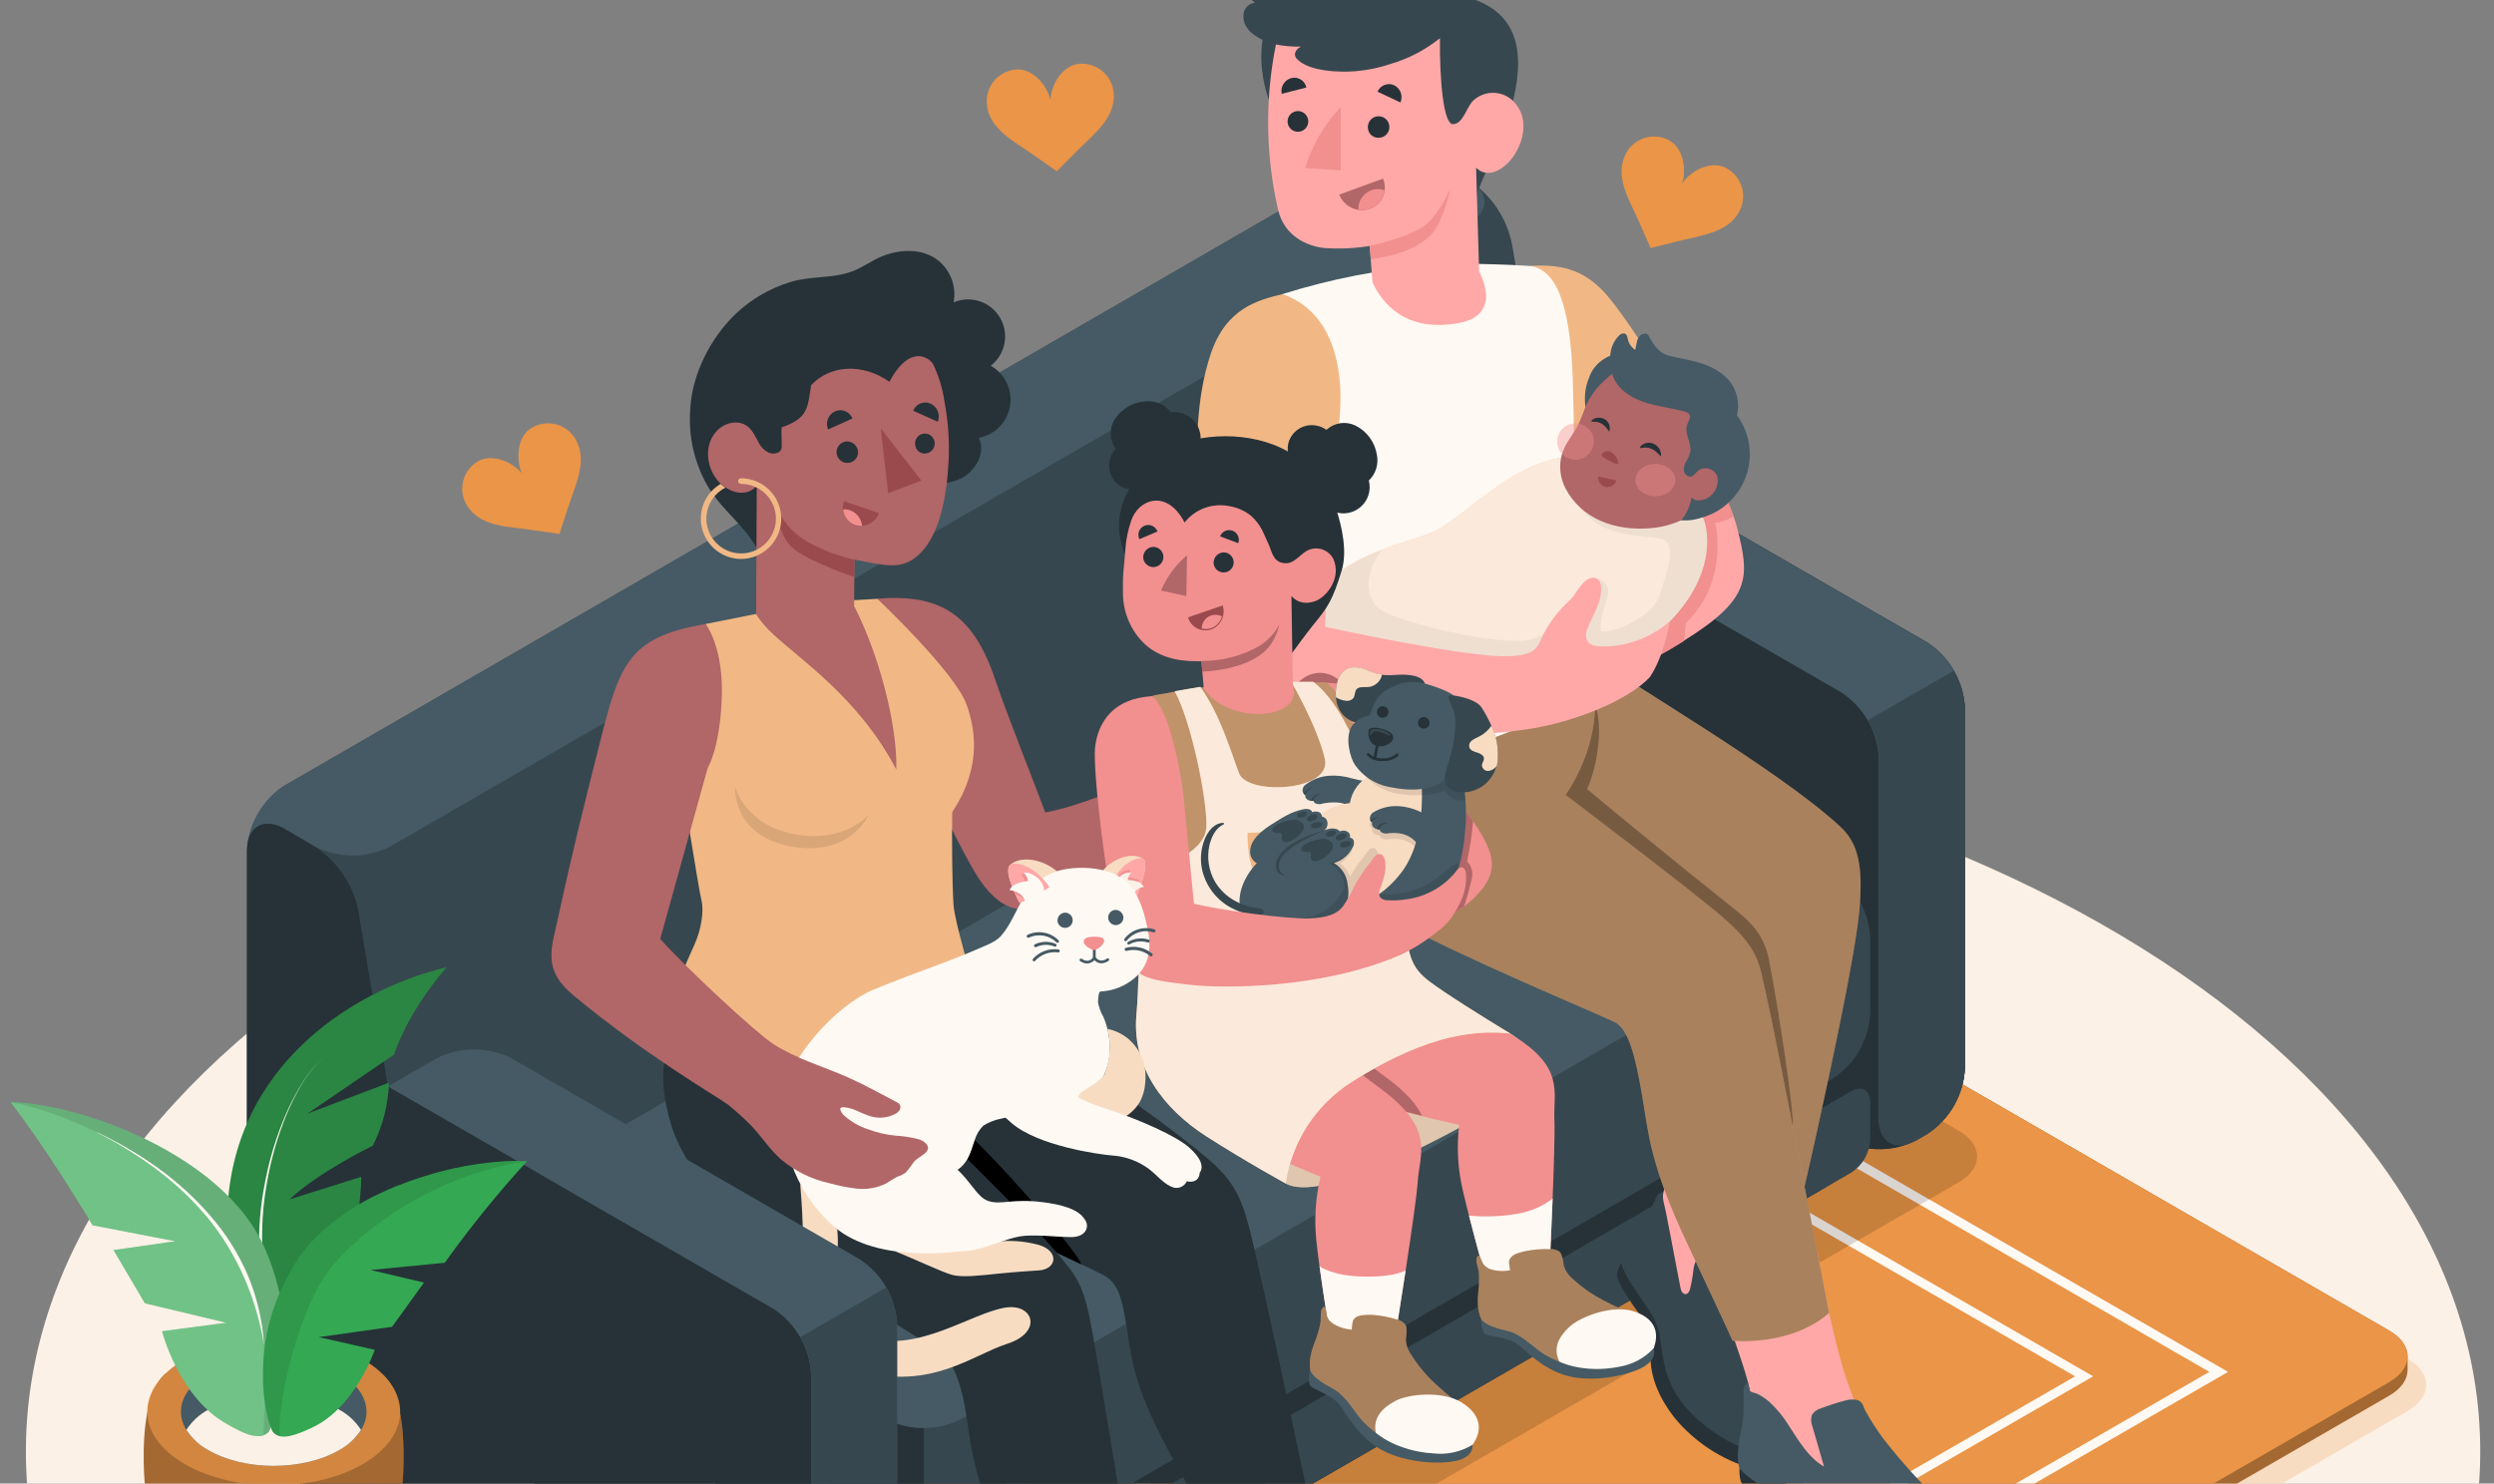 <svg fill="none" height="476" viewBox="0 0 800 476" width="800" xmlns="http://www.w3.org/2000/svg" xmlns:xlink="http://www.w3.org/1999/xlink"><rect x="0" y="0" width="800" height="476" fill="#808080" stroke="none"/><clipPath id="a"><path d="m0 0h800v476h-800z"/></clipPath><g clip-path="url(#a)"><path d="m401.947 699.884c217.402 0 393.641-104.842 393.641-234.171s-176.239-234.17-393.641-234.17c-217.403 0-393.642 104.841-393.642 234.17s176.239 234.171 393.642 234.171z" fill="#fcf1e7"/><path d="m162.248 559.946 197.493 114.048c8.099 4.68 21.21 4.68 29.309 0l383.153-221.193c8.099-4.68 8.099-12.247 0-16.928l-197.493-114.031c-8.099-4.68-21.21-4.68-29.309 0l-383.153 221.242c-8.099 4.614-8.099 12.198 0 16.862z" fill="#f8dcc2"/><path d="m250.723 580.724-160.003-92.407c-7.949-4.58-7.949-12.016 0-16.596l348.766-201.343c7.933-4.581 20.811-4.581 28.744 0l160.02 92.39c7.933 4.58 7.933 11.999 0 16.596l-348.767 201.36c-7.949 4.58-20.811 4.58-28.76 0z" fill="#f8dcc2"/><path d="m766.329 426.912-193.726-111.841c-7.933-4.581-20.795-4.581-28.744 0l-375.735 216.927c-3.966 2.29-5.941 5.294-5.941 8.298v4.348c0 3.004 1.975 6.008 5.941 8.298l193.726 111.841c7.933 4.58 20.795 4.58 28.744 0l375.735-216.927c3.966-2.29 5.958-5.294 5.941-8.298v-4.348c0-3.004-1.991-6.008-5.941-8.298z" fill="#ea9547"/><path d="m766.329 426.912-193.726-111.841c-7.933-4.581-20.795-4.581-28.744 0l-375.735 216.927c-3.966 2.29-5.941 5.294-5.941 8.298v4.348c0 3.004 1.975 6.008 5.941 8.298l193.726 111.841c7.933 4.58 20.795 4.58 28.744 0l375.735-216.927c3.966-2.29 5.958-5.294 5.941-8.298v-4.348c0-3.004-1.991-6.008-5.941-8.298z" fill="#000" opacity=".3"/><path d="m168.124 548.594 193.725 111.841c7.933 4.597 20.795 4.597 28.745 0l375.734-216.927c7.933-4.581 7.933-12.016 0-16.596l-193.725-111.841c-7.933-4.581-20.795-4.581-28.745 0l-375.734 216.927c-7.933 4.58-7.933 12.015 0 16.596z" fill="#ea9547"/><path d="m549.717 348.363 158.957 91.825-323.939 186.972-158.957-91.777zm0-3.486-329.963 190.506 164.981 95.245 329.963-190.44-164.981-95.261z" fill="#fff9f3"/><path d="m547.127 373.223 118.48 68.393-278.283 160.683-118.479-68.409zm0-3.319-284.107 163.986 124.304 71.761 284.108-164.035-124.305-71.762z" fill="#fff9f3"/><path d="m628.249 362.768-83.445-48.129-.946.482-375.734 216.877-.847.547 83.445 48.129c7.95 4.581 20.812 4.581 28.761 0l348.766-201.31c7.933-4.597 7.933-12.016 0-16.596z" fill="#000" opacity=".15"/><path d="m123.381 463.423h-24.894l3.983 24.247c.152.646.447 1.25.864 1.767.416.517.943.934 1.543 1.22 1.864.948 3.925 1.441 6.016 1.441s4.152-.493 6.016-1.441c.599-.286 1.127-.703 1.543-1.22.417-.517.712-1.121.863-1.767z" fill="#fff9f3"/><path d="m102.121 457.664c-4.879 2.822-4.879 7.385 0 10.19 2.733 1.391 5.755 2.115 8.821 2.115s6.088-.724 8.821-2.115c4.929-2.771 4.929-7.368-.05-10.19-2.728-1.374-5.741-2.09-8.796-2.09s-6.067.716-8.796 2.09z" fill="#fff9f3"/><path d="m630.291 227.079v115.823c-.228 4.193-1.438 8.273-3.534 11.912-2.096 3.638-5.019 6.732-8.532 9.033l-3.485 2.024-.166.083c-4.67 2.294-9.901 3.192-15.069 2.589l-311.757 172.981c-.353 4.022-1.608 7.913-3.671 11.383-2.063 3.471-4.881 6.433-8.245 8.665h-.116l-3.469 2.025c-.286.187-.592.343-.912.464-.159.097-.326.18-.498.249 0 0-.116 0-.15 0-5.941 2.468-12.56 2.774-18.703.863-.712-.219-1.41-.48-2.091-.78-.117 0-.233-.083-.332-.149-.498-.216-.979-.465-1.428-.714l-156.865-90.448c-3.506-2.291-6.423-5.374-8.516-9.001-2.093-3.627-3.303-7.696-3.533-11.877v-179.237c.235-4.184 1.45-8.255 3.545-11.884s5.014-6.716 8.52-9.011l345.945-199.883c3.734-1.903 7.866-2.895 12.057-2.895s8.323.992 12.057 2.895l9.825 5.643c3.588 2.357 6.667 5.411 9.053 8.98 2.386 3.569 4.031 7.581 4.838 11.798l9.476 56.211 123.69 71.363c3.507 2.295 6.425 5.382 8.521 9.011 2.095 3.629 3.31 7.699 3.545 11.884z" fill="#37474f"/><path d="m471.168 57.849-9.825-5.676c-3.738-1.89-7.868-2.875-12.057-2.875s-8.319.985-12.057 2.875l-345.962 199.883c-.714.398-1.477.946-1.245.763-5.811 4.382-9.653 10.885-10.688 18.09.88-6.157 5.892-8.381 11.916-4.979l9.825 5.676c3.734 1.903 7.866 2.895 12.057 2.895s8.323-.992 12.057-2.895l345.978-199.85c6.655-3.834 6.655-10.057 0-13.908z" fill="#455a64"/><path d="m630.291 227.079v115.823c-.227 4.193-1.438 8.273-3.534 11.912-2.096 3.638-5.018 6.732-8.531 9.033l-3.485 2.024-.166.083c-4.356 2.22-9.257 3.147-14.123 2.672-3.437-.191-6.79-1.131-9.825-2.755l-111.609-64.525c-3.506-2.295-6.424-5.382-8.52-9.011-2.095-3.629-3.31-7.699-3.545-11.884v-115.757c.229-4.186 1.44-8.259 3.537-11.889 2.096-3.63 5.018-6.715 8.528-9.005l15.518-8.979 123.69 71.363c3.506 2.295 6.425 5.382 8.52 9.011 2.096 3.629 3.31 7.699 3.545 11.884z" fill="#263238"/><path d="m494.535 134.821-15.534 8.979c-6.638 3.833-6.638 10.09 0 13.924l111.625 64.442c3.495 2.293 6.403 5.373 8.493 8.993 2.089 3.62 3.302 7.679 3.54 11.852v115.857c0 7.651 5.426 10.787 12.048 6.954l3.485-2.009c3.501-2.295 6.415-5.38 8.508-9.006 2.092-3.625 3.305-7.692 3.541-11.871v-115.841c-.227-4.182-1.432-8.253-3.519-11.885s-4.997-6.723-8.496-9.026z" fill="#455a64"/><path d="m602.659 243.011v115.857c0 7.651 5.427 10.787 12.049 6.954l3.485-2.009c3.501-2.295 6.415-5.38 8.507-9.006 2.093-3.626 3.306-7.692 3.542-11.871v-115.841c-.156-4.191-1.372-8.274-3.535-11.866l-27.566 15.849c2.174 3.611 3.386 7.72 3.518 11.933z" fill="#37474f"/><path d="m597.679 368.56c-1.16 2.405-2.645 4.639-4.414 6.638-2.556 2.871-8.016 6.008-11.335 7.933-42.337 24.496-237.175 137.034-279.661 161.513-1.866.95-3.93 1.446-6.024 1.446s-4.158-.496-6.024-1.446l-39.15-22.637-78.433-45.307c-6.639-3.834-12.066-12.796-12.066-20.015s5.394-16.181 12.066-20.015l44.494-25.691 33.939-19.583 201.044-116.172c3.739-1.888 7.869-2.871 12.057-2.871 4.189 0 8.318.983 12.057 2.871l111.609 64.459c6.638 3.85 12.065 12.812 12.065 20.031-.102 3.074-.861 6.089-2.224 8.846z" fill="#263238"/><path d="m302.352 518.538 291.51-168.433c3.319-1.909 6.041-.365 6.041 3.485v12.198c-.111 2.094-.717 4.131-1.767 5.945-1.05 1.815-2.514 3.355-4.274 4.494l-291.51 168.417c-3.319 1.925-6.04.365-6.04-3.469v-12.198c.111-2.093.716-4.13 1.766-5.945 1.05-1.814 2.515-3.354 4.274-4.494z" fill="#37474f"/><path d="m452.099 215.494-279.461 161.447c-3.519 2.282-6.446 5.366-8.543 8.998-2.097 3.631-3.305 7.708-3.523 11.896v24.397c.229 4.183 1.441 8.254 3.537 11.881s5.018 6.71 8.529 8.996l111.625 64.443c3.734 1.903 7.866 2.895 12.057 2.895s8.323-.992 12.057-2.895l279.461-161.447c3.516-2.28 6.442-5.361 8.539-8.99s3.305-7.702 3.526-11.887v-24.446c-.221-4.186-1.429-8.259-3.526-11.888s-5.023-6.709-8.539-8.99l-111.625-64.443c-3.737-1.898-7.87-2.884-12.061-2.878-4.192.005-8.322 1.003-12.053 2.911z" fill="#37474f"/><path d="m296.328 458.179v52.277c-4.204.08-8.358-.92-12.065-2.904l-111.625-64.426c-3.512-2.29-6.435-5.375-8.531-9.005s-3.307-7.704-3.535-11.89v-24.396c0-7.202 4.763-15.866 10.837-20.098-5.41 3.867-4.978 9.543 1.229 13.145l111.625 64.425c3.711 1.97 7.864 2.958 12.065 2.872z" fill="#263238"/><path d="m308.377 455.307 279.461-161.446c6.639-3.85 6.639-10.074 0-13.924l-111.625-64.443c-3.734-1.903-7.866-2.895-12.057-2.895s-8.323.992-12.057 2.895l-279.461 161.447c-6.638 3.85-6.638 10.09 0 13.924l111.625 64.442c3.734 1.903 7.866 2.896 12.057 2.896s8.323-.993 12.057-2.896z" fill="#455a64"/><path d="m570.827 368.029s-11.369 27.865-11.95 38.851c-.597 11.451-3.319 15.252-1.427 27.716.415 2.705 1.842 8.148 2.207 10.355.107.464.112.944.017 1.41-.096.465-.29.905-.57 1.289s-.64.703-1.054.936-.873.375-1.347.415c-4.978 1.029-13.276-8.298-17.143-18.455-4.016-11.724-7.303-23.685-9.842-35.814-.194-2.765.35-5.531 1.577-8.016.625-1.457 1.386-2.852 2.273-4.166 1.66-4.979 2.44-14.455 3.818-21.01z" fill="#ffa8a7"/><path d="m519.993 405.171c-.65 1.167-1.099 2.434-1.328 3.75-.116 2.274 4.979 9.809 7.07 12.547 2.864 3.705 4.195 8.369 3.717 13.028-.298 7.302 2.938 14.339 7.651 20.38 6.489 7.849 15.203 13.548 24.994 16.347 12.065 3.718 16.314-2.34 16.314-2.34s3.734-5.809 1.493-8.199c-2.24-2.389-59.911-55.513-59.911-55.513z" fill="#263238"/><path d="m533.569 382.55c-.365 0-1.013-.116-1.959 1.029-.348.432-2.555 5.859-4.381 8.713-1.826 2.855-6.638 8.298-7.236 12.879 2.805 8.945 11.186 15.168 12.447 23.599 1.262 8.431 1.394 18.256 14.372 28.579 12.979 10.322 26.322 11.401 31.118 8.663 4.796-2.739 4.365-7.867-2.323-17.658-7.104-10.373-11.883-32.877-11.883-32.894-.88-3.916-.116-10.522-4.016-12.945-1.936-1.012-4.074-1.579-6.257-1.659-2.473-.266-5.178-.482-7.219.929-1.702 1.382-2.788 3.38-3.021 5.56-.233 2.152-.61 4.287-1.128 6.389-.2.664-.598 1.394-1.278 1.494-1.029.149-1.66-1.145-1.793-2.174l-3.103-16.215-1.527-7.899c-.382-2.025-1.311-4.365-.813-6.39z" fill="#37474f"/><path d="m583.074 402.25s5.626 33.988 11.899 47.166c6.273 13.177 9.476 19.55 18.106 29.541 1.876 2.157 6.157 6.207 7.701 7.966.376.337.671.756.861 1.225.19.468.27.974.235 1.478s-.185.994-.439 1.431c-.253.438-.603.812-1.022 1.094-3.834 3.667-20.098 4.547-29.226-2.291-9.128-6.837-17.426-21.409-22.853-26.902-2.041-2.074-3.966-4.182-5.808-6.423-1.842-2.24-1.278-4.215-1.428-6.638 0-1.178.083-4.365.083-4.365-1.244-5.725-4.613-14.704-6.406-20.28z" fill="#ffa8a7"/><path d="m557.98 471.206c-.096 1.397.045 2.8.415 4.149.913 2.208 9.145 7.021 12.298 8.713 4.352 2.235 7.687 6.046 9.327 10.655 2.987 7.053 9.194 12.281 16.364 15.882 9.643 4.517 20.429 6.004 30.935 4.266 13.077-1.876 14.405-9.493 14.405-9.493s.93-7.186-2.257-8.431c-3.186-1.245-81.487-25.741-81.487-25.741z" fill="#263238"/><path d="m560.719 443.74c-.349.166-1.013.348-1.394 1.842-.15.581.199 6.639-.266 10.207s-2.572 10.771-1.079 15.417c6.639 7.22 17.36 9.361 22.322 16.779s9.476 16.596 26.371 20.629 29.989-.979 33.308-5.709c3.32-4.73.614-9.393-10.09-15.667-11.352-6.638-25.923-25.807-25.94-25.823-1.994-2.717-3.818-5.555-5.46-8.497-1.012-1.776-.863-3.502-3.435-3.851-1.258-.093-2.522.065-3.718.465-2.423.649-4.811 1.425-7.153 2.323-1.212.302-2.266 1.049-2.954 2.092-.411 1.219-.364 2.546.133 3.734l3.734 12.895c-4.979-2.871-8.066-8.182-11.219-13.028-1.737-2.86-3.865-5.463-6.323-7.734-1.172-1.033-2.478-1.904-3.883-2.589-.515-.249-1.892-.465-2.241-.863-.348-.398-.216-1.062-.365-1.128-.149-.067-.348-1.494-.348-1.494z" fill="#455a64"/><path d="m508.06 208.723c13.924 10.207 62.451 38.171 82.151 56.427 5.692 5.261 7.568 12.198 6.173 27.317-1.908 20.513-18.023 90.432-18.023 90.432-2.224 3.95-6.124-3.535-6.124-3.535l-76.906-97.618z" fill="#f1b885"/><path d="m508.06 208.723c13.924 10.207 62.451 38.171 82.151 56.427 5.692 5.261 7.568 12.198 6.173 27.317-1.908 20.513-18.023 90.432-18.023 90.432-2.224 3.95-6.124-3.535-6.124-3.535l-76.906-97.618z" fill="#000" opacity=".3"/><path d="m575.059 361.175c-17.791-14.937-75.263-105.551-75.263-105.551 7.817-6.639 11.85-29.541 11.85-29.541 3.103 8.845-.166 22.189-2.573 27.068 4.514 3.916 30.089 24.894 47.847 39.001 4.464 3.534 9.011 7.883 10.538 15.915 3.668 19.268 8.016 49.141 7.601 53.108z" fill="#000" opacity=".3"/><path d="m508.06 208.723-98.996 21.907c4.847 18.256 6.224 27.549 11.269 37.125s10.655 19.916 36.412 32.512c24.778 12.198 55.066 24.761 61.123 27.649 4.564 2.174 6.738 11.302 8.796 23.135 2.158 12.414 2.357 22.122 14.638 48.129 12.015 25.508 14.472 31.018 14.472 31.018s18.604 1.925 30.951-8.929c0 0-16.845-87.461-20.43-103.194-2.008-8.796-2.057-13.443-12.961-23.102-9.36-8.298-51.166-39.914-51.166-39.914s16.63-22.321 5.892-46.336z" fill="#f1b885"/><path d="m508.06 208.723-98.996 21.907c4.847 18.256 6.224 27.549 11.269 37.125s10.655 19.916 36.412 32.512c24.778 12.198 55.066 24.761 61.123 27.649 4.564 2.174 6.738 11.302 8.796 23.135 2.158 12.414 2.357 22.122 14.638 48.129 12.015 25.508 14.472 31.018 14.472 31.018s18.604 1.925 30.951-8.929c0 0-16.845-87.461-20.43-103.194-2.008-8.796-2.057-13.443-12.961-23.102-9.36-8.298-51.166-39.914-51.166-39.914s16.63-22.321 5.892-46.336z" fill="#000" opacity=".3"/><path d="m557.301 169.673c-.299-1.195-.681-2.473-1.162-3.817-.282-.797-.581-1.66-.913-2.473-.232-.531-.464-1.129-.73-1.759l-.846-1.959c-.249-.564-.498-1.128-.764-1.659-.531-1.145-1.095-2.307-1.659-3.502-.299-.598-.598-1.195-.913-1.792-.315-.598-.614-1.212-.946-1.826-.631-1.212-1.294-2.44-1.975-3.668l-1.095-1.942c-8.879-15.766-20.712-33.192-27.799-43.896-8.148-12.381-12.978-16.248-28.561-15.385 0 0 1.128 20.198 4.232 44.511l11.617 21.193 15.102 27.516-14.289 11.186c1.816 5.653 4.42 11.022 7.734 15.949.265.365.531.714.796 1.046.967 1.238 2.082 2.352 3.32 3.319l.547.398.548.365c.182.121.37.231.564.332l.564.299.565.249.581.216.58.182.598.149.929.133h.73.764.166c.396-.043.79-.11 1.178-.199h.199l.565-.166c.254-.073.503-.162.746-.265l.299-.117c.454-.186.897-.396 1.328-.63.962-.531 1.908-1.046 2.805-1.66.896-.614 1.543-.879 2.29-1.294l.315-.183 2.506-1.494 1.66-1.029.498-.315c21.989-13.575 21.193-20.596 17.326-36.013z" fill="#ffa8a7"/><path d="m550.197 167.797s4.647 18.555-9.426 32.13l-.598 5.726-.498.315-1.659 1.029-2.506 1.494-.316.182c-.746.415-1.493.863-2.29 1.295-.796.431-1.842 1.045-2.805 1.66-.43.234-.874.444-1.327.63h-.133-.166-.166l-.581.216-.564.166h-.199c-.389.089-.782.156-1.179.199h-.166-.763-.813l-.93-.133-.597-.149-.581-.183-.581-.215-.564-.249-.564-.299c-.194-.101-.382-.212-.565-.332l-.547-.365-.548-.398c-4.597-3.585-8.514-10.937-11.816-20.397l14.289-11.186-15.102-27.516 40.295-6.223 1.095 1.941c.681 1.228 1.344 2.457 1.975 3.668.332.614.647 1.228.946 1.826.299.597.614 1.194.913 1.792.597 1.195 1.162 2.357 1.659 3.502.266.564.515 1.128.764 1.659l.846 1.959c.266.63.498 1.228.73 1.759.332.846.631 1.659.913 2.473-1.822 1.019-3.812 1.704-5.875 2.024z" fill="#f28f8f"/><path d="m490.916 85.315c10.09-.598 17.791 1.129 25.392 10.422 7.601 9.294 25.956 37.806 33.026 55.066-10.752 9.909-23.98 16.733-38.287 19.749l-20.131-42.768z" fill="#f1b885"/><path d="m411.389 94.36c-1.66 8.63-18.007 90.614.63 151.754 33.574 3.95 92.523-11.451 101.369-33.673 0 0-5.958-21.094-8.547-31.4.548-16.911 0-49.191-.332-59.182-.68-19.782-3.767-35.1-13.592-36.511 0 0-19.749-1.328-31.649-.282-16.257 1.297-32.318 4.414-47.879 9.294z" fill="#fff9f3"/><path d="m473.208 65.449c-.266-4.232 7.302-17.26 10.521-27.433 5.411-17.011 5.278-32.064-10.189-37.922 0 0-10.224-15.932-34.172-15.683s-41.49 21.26-32.296 47.896z" fill="#37474f"/><path d="m466.089 39.842c3.12-.133 4.05-4.663 6.091-7.17.949-1.007 2.112-1.788 3.403-2.285 1.292-.497 2.678-.699 4.058-.589 1.379.11 2.716.528 3.912 1.224 1.197.696 2.221 1.651 2.999 2.795 4.713 6.19.83 15.6-3.85 19.384-5.859 4.763-9.211.581-9.211.581l.963 33.358s7.949 13.742-6.29 16.463c-17.576 3.319-24.894-6.639-27.898-12.945l-.913-11.733c-4.844.781-9.761.998-14.654.647-5.344-.581-12.696-3.751-14.705-12.165-4.332-18.778-4.281-38.302.15-57.057 5.46 3.917 30.155 10.638 51.746 1.925-.132 13.493 1.145 27.715 4.199 27.566z" fill="#ffa8a7"/><path d="m439.353 78.925s12.679-2.722 17.757-6.638c3.751-2.888 7.485-9.858 8.215-12.165 0 0-2.107 10.041-5.559 14.322-6.025 7.501-20.015 8.68-20.015 8.68z" fill="#f28f8f"/><path d="m438.772 40.887c0 .443.088.881.26 1.29.172.408.424.778.741 1.087.317.309.693.552 1.106.714.412.162.852.239 1.295.228.691.009 1.368-.188 1.945-.568.576-.379 1.026-.923 1.291-1.561.264-.638.332-1.34.193-2.016-.138-.676-.477-1.296-.971-1.778s-1.121-.805-1.801-.927-1.38-.037-2.011.243c-.631.28-1.163.743-1.528 1.329-.365.586-.546 1.268-.52 1.958z" fill="#263238"/><path d="m441.875 29.419 7.335 3.452c.443-1.002.481-2.137.107-3.167s-1.132-1.875-2.115-2.36c-.484-.222-1.009-.344-1.542-.359s-1.063.076-1.56.27-.95.485-1.332.857c-.382.372-.686.816-.893 1.308z" fill="#263238"/><path d="m411.139 30.1 7.9-2.025c-.105-.523-.315-1.019-.619-1.458-.303-.439-.693-.811-1.145-1.094s-.957-.47-1.484-.551c-.528-.081-1.066-.053-1.582.082-1.059.289-1.968.974-2.539 1.912s-.761 2.059-.531 3.133z" fill="#263238"/><path d="m413.015 38.962c0 .651.192 1.287.551 1.829s.87.968 1.469 1.222c.599.255 1.259.328 1.899.21.64-.118 1.231-.421 1.7-.872s.796-1.03.938-1.665c.143-.635.096-1.298-.135-1.906-.231-.608-.636-1.135-1.164-1.516s-1.156-.597-1.806-.623c-.447-.018-.893.055-1.311.213-.419.159-.8.401-1.123.711-.322.31-.579.682-.754 1.094s-.265.854-.264 1.302z" fill="#263238"/><path d="m443.634 57.317-14.04 5.128c.741 1.882 2.179 3.405 4.016 4.253s3.929.953 5.842.295c.923-.344 1.766-.87 2.48-1.548.714-.678 1.284-1.494 1.674-2.397.391-.904.595-1.877.6-2.862.004-.985-.19-1.96-.572-2.868z" fill="#b16668"/><path d="m441.776 60.67c.789-.029 1.577.089 2.323.348-.14 1.33-.649 2.595-1.47 3.651-.822 1.056-1.922 1.861-3.177 2.324-1.197.424-2.483.533-3.734.315-.04-.834.085-1.668.368-2.454.283-.786.719-1.508 1.282-2.124.562-.617 1.242-1.116 1.998-1.47.757-.354 1.576-.554 2.41-.59z" fill="#f28f8f"/><path d="m407.604 13.869c-8.497-3.037-8.862-7.136-8.73-9.095.036-.987.43-1.926 1.108-2.644s1.594-1.164 2.577-1.256c-1.774-1.356-3.262-3.048-4.382-4.979-.554-.965-.821-2.069-.768-3.18.053-1.112.423-2.185 1.067-3.093 1.068-1.131 2.529-1.809 4.083-1.892 1.539-.08 3.082-.035 4.613.133 8.066.514 14.539-3.054 22.023-5.178 7.422-2.081 15.202-2.55 22.82-1.377 13.094 1.925 21.143 11.468 21.475 18.737-2.307 5.311-5.692 8.298-11.617 12.181l-.398.332c-4.513 3.572-9.667 6.248-15.186 7.883-3.65 1.255-7.44 2.058-11.285 2.39-4.746.448-15.268.216-19.019-3.966-1.543-1.66.249-3.585 1.46-3.917-2.937.093-5.874-.174-8.746-.797-.315-.05-.713-.149-1.095-.282z" fill="#37474f"/><path d="m430.059 54.662-11.385-.763c2.245-7.314 6.14-14.014 11.385-19.583z" fill="#f28f8f"/><path d="m545.617 164.827c2.689 4.115 5.095 19.234-9.958 34.553-15.052 15.318-34.221 28.014-62.417 29.391-28.197 1.378-56.211-10.903-53.323-29.873 2.887-18.969 27.615-23.533 38.751-27.781 11.136-4.249 27.301-25.459 48.394-24.679 21.094.78 38.553 18.389 38.553 18.389z" fill="#f1b885"/><path d="m545.617 164.827c2.689 4.115 5.095 19.234-9.958 34.553-15.052 15.318-34.221 28.014-62.417 29.391-28.197 1.378-56.211-10.903-53.323-29.873 2.887-18.969 27.615-23.533 38.751-27.781 11.136-4.249 27.301-25.459 48.394-24.679 21.094.78 38.553 18.389 38.553 18.389z" fill="#fff" opacity=".7"/><path d="m545.617 164.827c-5.179-4.904-11.023-9.055-17.359-12.331-12.978 2.141-24.795 5.493-21.376 10.389 7.02 9.958 20.347 8.729 25.906 9.958 5.56 1.228 1.975 10.538-.498 18.255-2.472 7.717-17.409 12.812-18.521 11.302s.697-6.638 1.909-11.302c.193-.575.258-1.185.191-1.788-.068-.602-.268-1.183-.584-1.7s-.742-.959-1.248-1.294-1.079-.555-1.678-.645c0 0-11.618 18.04-22.222 19.716-10.605 1.677-40.893-5.659-46.984-9.576-6.091-3.916-4.979-13.027 0-19.251-10.439 4.033-21.21 10.256-23.052 22.405-2.888 18.986 25.127 31.267 53.323 29.873 28.197-1.394 47.432-14.057 62.418-29.392s12.464-30.504 9.775-34.619z" fill="#000" opacity=".05"/><path d="m531.842 126.523c0 3.521-1.399 6.898-3.889 9.388-2.489 2.49-5.867 3.889-9.388 3.889-5.327 0-9.327-4.796-10.057-9.792-.35-2.92.038-5.882 1.129-8.613.862-2.653 2.661-4.901 5.061-6.323 1.395-.94 3.005-1.511 4.68-1.66 2.078.011 4.114.584 5.892 1.66 1.987 1.183 3.636 2.858 4.787 4.864s1.766 4.274 1.785 6.587z" fill="#455a64"/><path d="m557.3 143.119c0 7.966-1.859 13.393-7.9 17.625-4.514 3.17-10.538 7.833-19.434 8.68-12.065 1.161-22.786-3.054-27.848-12.812-1.699-3.302-2.107-7.118-1.145-10.705.88-3.137 2.987-5.692 4.63-8.447s2.357-5.942 3.867-8.796c1.395-2.584 3.244-4.895 5.46-6.821 2.042-2.013 4.477-3.584 7.153-4.614 2.678-.876 5.481-1.308 8.298-1.278 3.57-.05 7.114.621 10.419 1.971 3.304 1.351 6.303 3.354 8.816 5.891 2.513 2.536 4.489 5.553 5.809 8.87s1.958 6.867 1.875 10.436z" fill="#b16668"/><path d="m532.772 146.339c0 .448-.648-.88-2.274-1.942-.983-.635-2.156-.91-3.319-.78-.28.038-.557.093-.83.166-.448.133-.398-.481.432-1.046.497-.337 1.064-.558 1.659-.647 1.025-.117 2.054.174 2.865.811s1.338 1.568 1.467 2.591c.033.281.033.566 0 .847z" fill="#263238"/><path d="m516.225 138.356c-.083.415-.481-.846-1.825-1.975-.825-.687-1.864-1.063-2.938-1.062-.254-.017-.509-.017-.763 0-.415 0-.299-.465.514-.896.512-.266 1.083-.397 1.66-.382.467-.026.934.046 1.371.213.437.166.833.423 1.164.754.33.33.588.727.754 1.164.167.437.239.904.213 1.371-.02.275-.071.548-.15.813z" fill="#263238"/><path d="m516.458 144.878c-1.444-.498-3.568.764-2.291 1.743 1.278.979 4.88 2.887 4.979 1.991-.122-.79-.43-1.54-.897-2.189s-1.081-1.178-1.791-1.545z" fill="#9a4a4d"/><path d="m512.657 152.911 5.826 1.244c-.214.722-.692 1.336-1.339 1.72-.646.385-1.414.511-2.15.354-.736-.158-1.385-.587-1.818-1.202s-.619-1.371-.519-2.116z" fill="#9a4a4d"/><path d="m561.3 145.625c.003 3.955-1.095 7.834-3.17 11.201-2.075 3.368-5.045 6.092-8.579 7.868-2.056.95-4.218 1.652-6.44 2.091h-.083c-.665.106-1.335.173-2.008.199h-.199c-.199.016-.399.016-.597 0-.315.02-.631.02-.946 0 1.747-2.146 2.892-4.717 3.319-7.451 1.161 1.908 4.979.896 6.323-.648.864-.772 1.497-1.768 1.829-2.879.331-1.111.347-2.291.046-3.411-.247-.524-.603-.991-1.043-1.369-.441-.377-.956-.658-1.512-.822-.556-.165-1.141-.21-1.716-.132-.575.077-1.127.275-1.62.581-.913.697-1.527 1.942-2.672 2.074-.298.029-.598-.029-.863-.166-.333-.173-.619-.423-.836-.729-.216-.306-.356-.659-.409-1.03-.063-1.053.21-2.099.78-2.987.542-.899.966-1.864 1.261-2.871.598-2.988-2.024-6.074-.962-8.929.415-1.128 1.377-2.373.68-3.319-.361-.404-.845-.678-1.377-.78-4.415-1.278-9.045-1.66-13.377-3.17l-.332-.133c-4.232-1.51-8.298-4.381-9.592-8.646-.292-1.087-.481-2.198-.564-3.32-.2-1.259-.2-2.541 0-3.8.311-2.017 1.245-3.885 2.671-5.344.217-.278.508-.49.84-.61.332-.121.691-.145 1.036-.07.73.298.846 1.244 1.029 2.024.325 1.326 1.152 2.474 2.307 3.203.215-.73.282-1.493.464-2.224.121-.757.423-1.474.88-2.091.233-.3.537-.538.884-.691.348-.154.729-.218 1.107-.188.93.133 1.046.78 1.361 1.46.268.475.562.935.88 1.378.786 1.304 1.831 2.433 3.07 3.319 3.668 2.456 14.937 1.377 21.575 8.995 1.224 1.546 2.079 3.352 2.499 5.279s.394 3.925-.076 5.84v.083l.315.299c2.442 3.498 3.772 7.651 3.817 11.916z" fill="#455a64"/><path d="m537.403 154.039c0 2.871-2.871 5.195-6.406 5.195s-6.39-2.324-6.39-5.195 2.855-5.194 6.39-5.194 6.406 2.323 6.406 5.194z" fill="#f28f8f" opacity=".4"/><path d="m510.5 144.447c-.558 1.047-1.42 1.901-2.474 2.447-1.053.547-2.247.761-3.425.613-1.177-.147-2.282-.648-3.168-1.437-.887-.789-1.512-1.829-1.795-2.981-.282-1.153-.208-2.364.213-3.473.421-1.11 1.169-2.065 2.145-2.74s2.134-1.038 3.32-1.04c1.187-.003 2.346.355 3.325 1.026 1.248.763 2.143 1.989 2.491 3.41.349 1.42.121 2.921-.632 4.175z" fill="#f28f8f" opacity=".4"/><path d="m411.62 95.273c-12.696 1.958-22.935 8.198-25.143 33.955-1.659 19.169-1.991 64.725 0 83.395 1.079 9.742 4.979 17.476 17.742 20.065 12.762 2.589 52.808 6.174 85.834 1.278 14.588-2.174 31.798-8.995 39.084-16.596 4.68-6.738 6.522-17.957 6.522-17.957-9.957 8.215-19.832 8.298-23.583 7.883-.649-.043-1.277-.254-1.82-.612-.544-.357-.986-.85-1.283-1.429-.371-1.247-.252-2.589.332-3.751 1.659-4.381 4.713-8.547 4.232-13.393-.009-.487-.131-.965-.355-1.397-.225-.432-.546-.806-.94-1.092-.428-.202-.899-.293-1.371-.267s-.931.169-1.334.416c-2.887 1.494-4.016 5.194-6.439 7.236-3.039 2.789-5.601 6.058-7.584 9.675-1.245 2.108-1.66 4.631-3.751 6.074-2.091 1.444-5.162 1.66-7.684 1.793-12.314.763-58.999-9.41-58.999-9.41l1.859-58.302s9.592-39.731-15.319-47.564z" fill="#ffa8a7"/><path d="m411.388 94.36c-7.85 1.942-18.007 4.431-22.969 19.052-4.963 14.621-4.564 30.371-4.514 44.345.049 13.974.68 40.975.68 40.975s24.894 5.975 40.76-3.634l3.701-55.995s7.12-35.914-17.658-44.743z" fill="#f1b885"/><path d="m216.982 323.568 44.561 14.488c5.56 15.717 12.098 30.188 34.171 42.403 18.256 10.124 52.859 25.807 58.086 28.579 5.228 2.771 6.157 7.949 7.684 17.425 1.66 10.19 2.042 18.986 15.816 43.532 12.398 22.056 19.65 36.295 19.65 36.295s15.65 2.971 26.438-8.065c0 0-19.185-91.544-22.936-105.236-1.876-6.887-3.933-13.277-12.016-20.313-24.894-21.658-82.864-57.24-82.864-57.24z" fill="#263238"/><path d="m303.248 357.308c2.374-3.469 3.519-11.07 3.32-18.571 0 0-2.705 12.828-10.788 18.936l34.852 40.312 16.165 7.667c-.034-2.788-30.836-38.719-43.549-48.344z" fill="#000"/><path d="m216.983 323.568c-3.618 15.418-6.473 20.795-1.843 36.793 4.631 15.999 19.567 31.068 40.877 44.561 17.641 11.152 33.972 21.724 44.809 28.213 5.062 3.02 7.833 11.85 9.261 21.824 1.427 9.974 2.854 21.824 13.625 44.676 10.771 22.853 15.318 34.736 15.318 34.736s16.165 1.66 27.583-8.763c0 0-13.958-86.299-16.596-100.29-2.058-11.268-4.382-14.936-6.871-18.255-13.277-17.277-49.506-51.282-49.506-51.282s7.319-24.977 11.883-40.312z" fill="#263238"/><path d="m415.123 220.473c-4.846 6.473-13.144 11.12-15.683 10.821 1.328-3.054 3.17-6.273 3.419-8.066.481-3.551-1.759-5.759-3.07-5.709-1.312.05-1.909 3.684-4.714 6.639-3.486 3.383-6.262 7.429-8.165 11.899-.83 1.942-1.992 4.78-3.917 5.726-9.642 4.779-32.063 16.031-47.697 18.903-4.232-11.452-11.385-28.861-16.197-43.017-6.971-20.546-17.609-27.235-37.674-25.558l-.879 20.18c7.269 17.592 27.317 60.825 33.723 70.036 8.049 11.617 14.937 10.638 25.11 7.319 13.393-4.398 27.732-11.518 44.544-21.857 9.625-5.892 17.675-8.962 24.197-12.846 17.343-10.339 25.923-21.143 25.773-25.906-.414-13.277-12.314-17.16-18.77-8.564z" fill="#b16668"/><path d="m412.385 379.712c11.285 6.523 49.689-14.256 64.874-22.952s18.339-18.256 7.136-25.16c-11.202-6.903-46.469 3.436-60.957 16.829s-17.393 26.736-11.053 31.283z" fill="#f1b885"/><path d="m412.385 379.712c11.285 6.523 49.689-14.256 64.874-22.952s18.339-18.256 7.136-25.16c-11.202-6.903-46.469 3.436-60.957 16.829s-17.393 26.736-11.053 31.283z" fill="#fff" opacity=".5"/><path d="m412.385 379.712c11.285 6.523 49.689-14.256 64.874-22.952s18.339-18.256 7.136-25.16c-11.202-6.903-46.469 3.436-60.957 16.829s-17.393 26.736-11.053 31.283z" fill="#000" opacity=".1"/><path d="m412.484 299.122c-1.428 11.8-2.788 26.388 4.165 38.171 5.195 8.729 10.489 12.895 25.641 17.193 13.626 3.867 25.774 6.423 25.774 6.423-.801 6.598-.504 13.282.879 19.782 1.66 7.767 7.502 29.06 7.502 29.06s11.617 6.29 20.579-2.273c0 0 1.975-39.831 1.577-48.411-.399-8.58 3.618-16.845-14.207-27.35-2.323-1.361-50.369-25.143-50.369-25.143z" fill="#f28f8f"/><path d="m497.025 407.361s.547-11.053 1.012-22.769c-3.222 2.45-6.983 4.094-10.97 4.796-5.235.932-10.571 1.155-15.866.664 2.29 8.962 5.245 19.583 5.245 19.583s11.7 6.29 20.579-2.274z" fill="#fff9f3"/><path d="m456.132 358.021c-1.66-3.501-4.863-7.352-10.771-11.766l-16.961-12.68-16.297-8.862c.729 4.391 2.247 8.614 4.48 12.464 5.195 8.729 10.489 12.895 25.641 17.193 5.062 1.428 9.842 2.656 13.908 3.651z" fill="#b16668"/><path d="m475.299 420.406 54.336 11.916.78.265c.415 1.477.448 3.32-2.141 5.261-3.319 2.656-14.24 5.643-23.484 4.066-9.244-1.576-15.816-8.978-17.807-10.472-3.502-2.622-9.41-2.423-10.771-3.535-1.859-2.788-.913-7.501-.913-7.501z" fill="#455a64"/><path d="m500.726 402.283c.471 1.212.762 2.487.863 3.784.475 1.6 1.41 3.026 2.688 4.099 3.056 2.845 6.49 5.252 10.207 7.153 3.452 1.812 7.01 3.413 10.654 4.796 1.952.758 3.524 2.255 4.376 4.167s.913 4.083.172 6.04c-1.411 1.46-4.863 4.215-11.85 5.51-8.132 1.51-13.426 1.328-20.562-2.241-4.979-2.489-6.639-5.41-11.618-7.866-2.008-.996-7.849-1.411-10.405-4.282-1.66-3.319-1.212-7.236-.996-9.493.191-1.763.24-3.539.149-5.311-.099-1.809-.813-2.721-.796-4.414 0-.365 0-1.278.979-1.361l1.029 2.34c1.261 2.639 5.891 2.937 8.763 2.39-.233-2.025-.664-2.821.149-3.95.996-1.411 3.319-1.842 4.879-2.224 2.491-.495 5.03-.701 7.568-.614 1.118-.12 2.244.149 3.186.763.229.204.42.445.565.714z" fill="#f1b885"/><path d="m500.726 402.283c.471 1.212.762 2.487.863 3.784.475 1.6 1.41 3.026 2.688 4.099 3.056 2.845 6.49 5.252 10.207 7.153 3.452 1.812 7.01 3.413 10.654 4.796 1.952.758 3.524 2.255 4.376 4.167s.913 4.083.172 6.04c-1.411 1.46-4.863 4.215-11.85 5.51-8.132 1.51-13.426 1.328-20.562-2.241-4.979-2.489-6.639-5.41-11.618-7.866-2.008-.996-7.849-1.411-10.405-4.282-1.66-3.319-1.212-7.236-.996-9.493.191-1.763.24-3.539.149-5.311-.099-1.809-.813-2.721-.796-4.414 0-.365 0-1.278.979-1.361l1.029 2.34c1.261 2.639 5.891 2.937 8.763 2.39-.233-2.025-.664-2.821.149-3.95.996-1.411 3.319-1.842 4.879-2.224 2.491-.495 5.03-.701 7.568-.614 1.118-.12 2.244.149 3.186.763.229.204.42.445.565.714z" fill="#000" opacity=".3"/><path d="m530.465 432.587c2.025-5.493 0-9.858-6.638-11.899-6.639-2.041-16.596 1.66-20.198 4.863-3.601 3.203-5.593 7.07-3.418 11.335 0 0 7.518 3.95 19.201 1.659 4.245-.701 8.134-2.797 11.053-5.958z" fill="#fff9f3"/><path d="m374.197 308.648c-2.788 11.783-5.825 26.438-.099 39.1 4.281 9.444 10.704 12.448 24.761 19.02 13.011 6.09 24.711 10.787 24.711 10.787-1.557 6.601-2.017 13.414-1.36 20.164.746 8.066 4.315 30.321 4.315 30.321s11.152 7.717 21.143 0c0 0 6.539-40.229 7.103-48.942.564-8.712 5.576-16.679-11.318-29.358l-16.895-12.679z" fill="#f28f8f"/><path d="m450.904 407.527s-2.722 2.191-13.078 2.092c-10.356-.1-14.571-3.32-14.571-3.32 1.311 9.609 3.319 21.808 3.319 21.808s11.153 7.717 21.144 0c-.05-.017 1.526-9.693 3.186-20.58z" fill="#fff9f3"/><path d="m421.23 436.869 50.419 26.239.714.481c0 1.56-.448 3.319-3.519 4.614-4.066 1.659-15.533 1.759-24.246-2.257-8.713-4.017-13.178-13.062-14.754-15.07-2.739-3.518-8.614-4.896-9.659-6.356-1.145-3.269 1.045-7.651 1.045-7.651z" fill="#455a64"/><path d="m451.119 425.75c.127 1.323.071 2.658-.166 3.966.038 1.702.581 3.354 1.56 4.747 2.246 3.623 4.989 6.914 8.149 9.775 2.917 2.71 5.999 5.238 9.227 7.568 1.724 1.264 2.877 3.159 3.207 5.271.329 2.112-.191 4.268-1.448 5.997-1.775 1.063-5.924 2.855-13.144 2.274-8.414-.68-13.592-2.274-19.666-7.684-4.232-3.767-5.111-7.12-9.377-10.854-1.659-1.51-7.352-3.485-9.111-6.987-.747-3.634.73-7.451 1.56-9.625.652-1.682 1.168-3.414 1.544-5.178.398-1.809 0-2.905.398-4.581.099-.365.348-1.245 1.328-1.079l.398 2.589c.531 2.938 4.979 4.465 7.999 4.68.299-2.057.083-2.954 1.195-3.85s3.718-.946 5.394-.896c2.59.179 5.151.652 7.634 1.411 1.141.186 2.177.774 2.921 1.659.174.243.308.512.398.797z" fill="#f1b885"/><path d="m451.119 425.75c.127 1.323.071 2.658-.166 3.966.038 1.702.581 3.354 1.56 4.747 2.246 3.623 4.989 6.914 8.149 9.775 2.917 2.71 5.999 5.238 9.227 7.568 1.724 1.264 2.877 3.159 3.207 5.271.329 2.112-.191 4.268-1.448 5.997-1.775 1.063-5.924 2.855-13.144 2.274-8.414-.68-13.592-2.274-19.666-7.684-4.232-3.767-5.111-7.12-9.377-10.854-1.659-1.51-7.352-3.485-9.111-6.987-.747-3.634.73-7.451 1.56-9.625.652-1.682 1.168-3.414 1.544-5.178.398-1.809 0-2.905.398-4.581.099-.365.348-1.245 1.328-1.079l.398 2.589c.531 2.938 4.979 4.465 7.999 4.68.299-2.057.083-2.954 1.195-3.85s3.718-.946 5.394-.896c2.59.179 5.151.652 7.634 1.411 1.141.186 2.177.774 2.921 1.659.174.243.308.512.398.797z" fill="#000" opacity=".3"/><path d="m472.362 463.556c3.436-4.88 2.573-9.726-3.452-13.526-6.024-3.801-16.878-2.838-21.21-.581-4.331 2.257-7.385 5.477-6.372 10.256 0 0 6.356 5.892 18.488 6.639 4.376.494 8.791-.487 12.546-2.788z" fill="#fff9f3"/><path d="m421.479 219.179c4.978-.233 11.185-.482 17.392 4.862 5.095 4.382 28.944 31.998 35.167 41.756 6.224 9.759 6.44 15.219-2.008 23.069-8.447 7.85-26.786 11.617-26.786 11.617z" fill="#f28f8f"/><path d="m468.629 258.329-9.078-.747v38.553c3.555-1.368 6.936-3.151 10.074-5.311.947-2.829 1.75-5.704 2.406-8.613.305-1.014.332-2.091.078-3.119s-.78-1.968-1.522-2.723c.924-4.229 1.568-8.515 1.925-12.829-1.078-1.527-2.39-3.286-3.883-5.211z" fill="#b16668"/><path d="m364.422 265.797c-.614-8.746-2.589-18.621-2.688-22.388-.2-7.568-.863-18.604 9.426-20.48 10.29-1.875 16.065-2.589 16.065-2.589s21.293-1.277 25.525-1.344c4.232-.066 12.696 0 12.696 0 4.381 2.888 11.053 14.937 15.218 35.051 1.395 6.738 5.344 40.013 6.058 58.667-28.014 7.087-54.883 9.958-78.798 2.108 0-.033-2.473-34.321-3.502-49.025z" fill="#f1b885"/><path d="m364.422 265.797c-.614-8.746-2.589-18.621-2.688-22.388-.2-7.568-.863-18.604 9.426-20.48 10.29-1.875 16.065-2.589 16.065-2.589s21.293-1.277 25.525-1.344c4.232-.066 12.696 0 12.696 0 4.381 2.888 11.053 14.937 15.218 35.051 1.395 6.738 5.344 40.013 6.058 58.667-28.014 7.087-54.883 9.958-78.798 2.108 0-.033-2.473-34.321-3.502-49.025z" fill="#000" opacity=".2"/><path d="m376.819 221.801c5.31 9.559 10.488 35.018 10.156 43.531-.332 8.514-15.251 13.808-21.575 13.958 0 0 .548 29.872-.879 46.469-1.427 16.596 8.53 29.872 22.388 38.818 12.945 8.298 25.508 15.152 25.508 15.152.973-6.571 3.339-12.857 6.94-18.439 3.6-5.581 8.353-10.329 13.938-13.923 26.222-16.713 41.656-16.596 51.132-15.75 0 0-12.696-7.684-21.027-13.277s-10.82-7.601-12.148-17.243-11.186-68.193-30.006-82.317h-7.02s8.215 14.057 10.738 24.629c2.522 10.572-24.762 11.816-27.467 4.796s-5.974-18.72-12.48-27.815z" fill="#f1b885"/><path d="m376.819 221.801c5.31 9.559 10.488 35.018 10.156 43.531-.332 8.514-15.251 13.808-21.575 13.958 0 0 .548 29.872-.879 46.469-1.427 16.596 8.53 29.872 22.388 38.818 12.945 8.298 25.508 15.152 25.508 15.152.973-6.571 3.339-12.857 6.94-18.439 3.6-5.581 8.353-10.329 13.938-13.923 26.222-16.713 41.656-16.596 51.132-15.75 0 0-12.696-7.684-21.027-13.277s-10.82-7.601-12.148-17.243-11.186-68.193-30.006-82.317h-7.02s8.215 14.057 10.738 24.629c2.522 10.572-24.762 11.816-27.467 4.796s-5.974-18.72-12.48-27.815z" fill="#fff" opacity=".7"/><path d="m400.187 267.241c11.269-.26 22.405-2.507 32.893-6.639 0 0 4.016 13.277-.714 18.638-3.916 4.448-19.915 7.435-26.304 4.979-6.39-2.457-5.875-16.978-5.875-16.978z" fill="#f1b885"/><path d="m371.641 197.886c7.9 9.095 19.915 11.07 31.234 11.617 2.738.116 9.028.73 11.617 0 0 0 4.813-6.638 6.639-8.829 4.978-6.041 6.339-8.198 9.227-17.575 1.892-6.107.116-14.223-1.909-20.231-2.024-6.007-4.978-8.928-9.227-13.277-9.46-9.874-26.753-11.384-38.171-7.966-7.763 2.609-14.337 7.907-18.538 14.937-2.06 3.203-3.273 6.877-3.522 10.677-.25 3.801.471 7.602 2.095 11.047 1.46 2.821 3.618 5.244 4.979 8.149.896 1.975 1.377 4.099 2.19 6.107.837 1.95 1.98 3.754 3.386 5.344z" fill="#263238"/><path d="m360.604 180.825c-.34 2.886-.468 5.792-.382 8.697-.103 3.013.395 6.017 1.467 8.835 1.071 2.818 2.694 5.395 4.773 7.578 4.581 4.747 11.037 6.273 17.393 6.224h1.527l.747 8.663c7.651 12.049 32.561 10.289 28.578-1.079l-.448-28.545s2.506 3.568 7.701 1.659c3.418-1.261 8.497-7.235 5.725-13.559-.671-1.295-1.779-2.31-3.128-2.866s-2.851-.617-4.24-.171c-3.071.847-4.83 4.979-8.564 4.415-3.468-.481-3.767-3.751-4.813-6.008-1.825-3.933-2.356-6.124-5.593-9.128-1.994-1.607-4.364-2.681-6.887-3.12-2.662-.567-5.43-.378-7.99.546-2.561.924-4.812 2.546-6.498 4.682-5.709-10.97-14.937-7.501-17.194-.382-1.975 5.975-1.759 9.775-2.174 13.559z" fill="#f28f8f"/><path d="m389.282 180.56c.02.628.223 1.236.584 1.75s.865.911 1.449 1.142 1.223.287 1.838.159c.615-.127 1.18-.432 1.624-.876s.749-1.008.876-1.624c.127-.615.072-1.254-.159-1.838s-.628-1.087-1.142-1.449c-.514-.361-1.123-.564-1.751-.584-.88 0-1.724.35-2.347.973-.622.622-.972 1.466-.972 2.347z" fill="#263238"/><path d="m397.182 174.286-5.809-2.19c.144-.382.361-.731.64-1.028.279-.298.614-.537.985-.705.372-.168.772-.261 1.18-.274.407-.013.813.054 1.195.198.381.144.73.361 1.028.64.297.279.537.614.705.985s.261.772.274 1.18c.013.407-.054.813-.198 1.194z" fill="#263238"/><path d="m371.275 170.536-5.792 2.456c-.188-.384-.296-.803-.318-1.23-.021-.428.044-.855.193-1.257.149-.401.379-.768.674-1.077.295-.31.651-.557 1.044-.725.394-.168.818-.254 1.246-.253s.851.089 1.244.259.747.418 1.041.729.521.679.668 1.081z" fill="#263238"/><path d="m392.203 194.252-11.136 3.85c.223.746.593 1.44 1.089 2.04.495.601 1.106 1.096 1.796 1.456.69.361 1.445.579 2.221.643.776.063 1.557-.029 2.296-.272 1.501-.553 2.729-1.666 3.425-3.105.697-1.439.808-3.093.309-4.612z" fill="#9a4a4d"/><path d="m391.971 197.77c-.674-.357-1.428-.534-2.191-.514s-1.507.237-2.161.629c-.655.392-1.197.947-1.574 1.61s-.577 1.412-.579 2.175c.989.265 2.034.231 3.004-.1.847-.304 1.608-.808 2.217-1.47.61-.662 1.051-1.461 1.284-2.33z" fill="#f28f8f"/><path d="m366.713 178.801c.016.632.218 1.246.58 1.765.362.52.868.922 1.456 1.156.587.235 1.231.292 1.851.164.62-.127 1.189-.434 1.636-.881.448-.448.754-1.017.882-1.637.127-.62.07-1.263-.164-1.851-.235-.588-.637-1.094-1.156-1.456s-1.133-.563-1.766-.58c-.88 0-1.724.35-2.347.972-.622.623-.972 1.467-.972 2.348z" fill="#263238"/><path d="m380.752 178.187-.216 13.077-8.098-1.792c1.837-4.368 4.687-8.236 8.314-11.285z" fill="#b16668"/><path d="m385.383 212.092c6.564.064 13.027-1.626 18.72-4.896 2.636-1.697 4.795-4.039 6.273-6.804-.611 2.808-1.892 5.427-3.734 7.634-6.456 7.203-20.977 7.468-20.977 7.468z" fill="#b16668"/><path d="m441.676 146.023c.285 1.471.196 2.989-.259 4.416s-1.262 2.716-2.347 3.75c.466 1.796.325 3.697-.401 5.405s-1.997 3.128-3.614 4.039c-1.617.91-3.49 1.261-5.327.997-1.838-.265-3.536-1.129-4.831-2.459-2.406-2.456-3.12-6.14-5.261-8.829-1.104-1.236-2.302-2.385-3.584-3.435-1.128-.849-1.993-1.998-2.498-3.316s-.628-2.751-.357-4.136c.319-1.432 1.039-2.744 2.076-3.782 1.038-1.037 2.35-1.758 3.782-2.076 1.104-.242 2.247-.249 3.353-.02 1.107.229 2.153.688 3.07 1.347 1.237-1.138 2.788-1.879 4.452-2.124 1.663-.246 3.362.014 4.875.747 1.822.912 3.397 2.25 4.593 3.899s1.977 3.562 2.278 5.577z" fill="#263238"/><path d="m367.791 128.763c1.492-.107 2.987.161 4.349.778s2.549 1.565 3.452 2.757c1.836-.243 3.702.126 5.308 1.05 1.606.923 2.863 2.35 3.577 4.059s.845 3.607.373 5.398-1.521 3.377-2.985 4.513c-2.722 2.108-6.456 2.373-9.377 4.199-1.361.97-2.643 2.046-3.834 3.219-.974 1.021-2.217 1.746-3.585 2.093-1.368.346-2.806.3-4.148-.134-1.387-.482-2.607-1.35-3.516-2.503s-1.469-2.542-1.613-4.003c-.116-1.123.008-2.257.366-3.328.358-1.07.941-2.052 1.709-2.879-.987-1.364-1.543-2.993-1.596-4.676-.054-1.683.398-3.343 1.297-4.767 1.119-1.71 2.63-3.127 4.409-4.132 1.779-1.004 3.773-1.568 5.814-1.644z" fill="#263238"/><path d="m437.693 250.612c-1.325-.204-2.639-.481-3.933-.83-2.399-.74-4.913-1.038-7.419-.88-2.89.197-5.647 1.294-7.883 3.137-.747.747-1.029 2.506.233 2.954-.052.296-.017.601.101.878s.313.514.562.682c.291.198.619.337.963.408.345.071.7.073 1.046.007 0 .714 1.128 1.195 2.257 1.029 1.585-.419 3.224-.598 4.862-.531 3.452.099 4.05 1.41 4.05 1.41" fill="#455a64"/><path d="m424.085 254.711c-.768-.147-1.564.005-2.224.424-.66.42-1.135 1.075-1.328 1.833.277.017.554.017.83 0 .104-.642.437-1.224.938-1.639.5-.415 1.134-.634 1.784-.618z" fill="#37474f"/><path d="m421.478 252.653c-.688-.023-1.368.154-1.958.511-.589.356-1.062.877-1.361 1.497.136.198.335.344.564.415.189-.62.547-1.175 1.033-1.603.487-.428 1.083-.712 1.722-.82z" fill="#37474f"/><path d="m468.131 242.048-5.626 1.577-11.385 3.153-1.012.249-2.639.431c-1.85.186-3.685.497-5.493.93h-.415c-.721.029-1.435.151-2.124.365-.455.337-.893.697-1.311 1.079l-1.195 1.195c-.147.147-.286.302-.415.464l-3.535 6.174c-.743.981-1.759 1.72-2.921 2.124-1.857.399-3.518 1.432-4.697 2.921-.126-.193-.298-.352-.501-.462s-.43-.168-.661-.168c-.041-.317-.16-.619-.345-.879-.185-.261-.431-.472-.717-.615-.734-.268-1.539-.268-2.273 0 0-.581-.98-1.328-2.954-.896-3.901.879-6.207 2.439-10.273 4.979-5.062 3.203-6.639 6.123-6.639 8.513-.022.768.166 1.528.543 2.198.377.669.93 1.223 1.598 1.603 0 0-15.733 15.052 5.825 27.815 20.928 12.397 48.311-.847 56.875-20.696 2.21-5.256 3.577-10.829 4.049-16.513 1.162-11.053-1.012-19.5-1.759-25.541z" fill="#455a64"/><path d="m392.336 264.021c-2.904.1-4.846 2.689-5.891 5.195-1.127 2.804-1.482 5.858-1.029 8.846.476 2.869 1.627 5.584 3.358 7.921s3.993 4.23 6.599 5.521c1.423.729 2.927 1.286 4.481 1.66 1.551.573 3.235.683 4.846.315.163-.055.309-.153.421-.283.113-.131.188-.289.219-.458.03-.17.015-.344-.045-.506-.06-.161-.162-.304-.296-.412-.662-.343-1.395-.525-2.141-.531-.75-.089-1.493-.228-2.224-.415-1.458-.393-2.866-.949-4.199-1.66-2.785-1.449-5.112-3.644-6.721-6.34-2.018-3.546-2.645-7.717-1.759-11.7.63-2.572 1.942-5.51 4.514-6.638.199 0 .149-.531 0-.515z" fill="#37474f"/><path d="m424.814 266.411s3.319-1.51 4.979.332c.396-.188.834-.273 1.272-.247s.863.162 1.234.396c.314.194.555.487.684.832.129.346.14.725.03 1.077.254.013.5.096.711.24.21.143.378.341.483.573.128.42.156.864.081 1.296-.075.433-.25.841-.512 1.194-.613 1.153-1.449 2.173-2.461 2.999-1.012.827-2.178 1.443-3.431 1.813 1.216.7 2.247 1.679 3.009 2.856.762 1.178 1.233 2.52 1.373 3.916.575 2.799.232 5.709-.979 8.298 7.212-1.775 13.6-5.962 18.106-11.867 9.592-12.314 6.124-34.055 6.124-34.055l-16.065 2.705c-1.685.895-3.143 2.163-4.262 3.708-1.119 1.544-1.869 3.325-2.194 5.205-3.323.32-6.504 1.505-9.227 3.435.178.278.302.588.365.913.226.02.446.086.646.194.2.109.375.257.515.436.426.565.614 1.273.524 1.974s-.451 1.339-1.005 1.777z" fill="#f8dcc2"/><path d="m448.581 260.569c-2.921-.156-5.818.591-8.298 2.141-.847.664-1.361 2.407-.15 3.021-.081.292-.082.602 0 .894.082.293.243.558.465.765.545.474 1.253.718 1.975.681 0 .713.979 1.344 2.141 1.327 1.643-.328 3.335-.328 4.979 0 1.551.344 2.973 1.121 4.099 2.241.972-3 1.634-6.092 1.975-9.228-2.251-1.081-4.693-1.707-7.186-1.842z" fill="#000" opacity=".1"/><path d="m456.115 260.735c-2.342-1.202-4.907-1.908-7.534-2.074-2.922-.173-5.825.575-8.298 2.141-.847.647-1.361 2.406-.15 3.003-.081.293-.082.603 0 .895.082.293.243.558.465.765.547.47 1.255.708 1.975.664 0 .73.979 1.361 2.141 1.328 1.649-.292 3.34-.264 4.979.083 1.803.406 3.423 1.391 4.613 2.804l5.295-8.165c-1.209-.36-2.377-.843-3.486-1.444z" fill="#455a64"/><path d="m445.245 264.27c-.411-.193-.866-.273-1.318-.232-.452.04-.885.201-1.254.465-.26.176-.478.407-.639.676-.16.27-.26.571-.291.884.264.045.53.073.797.083.066-1.229 1.41-1.876 2.705-1.876z" fill="#37474f"/><path d="m439.502 263.191c.121.269.333.486.597.614.188-.409.477-.764.84-1.031s.788-.438 1.235-.495c-.486-.085-.986-.046-1.453.114-.467.159-.886.434-1.219.798z" fill="#37474f"/><path d="m470.072 256.702c-.398-5.908-1.46-10.77-1.941-14.654l-5.626 1.577-11.385 3.153-1.013.249-2.638.431c-1.85.186-3.686.497-5.494.93h-.415c-.72.029-1.435.151-2.124.365-.363.172-.712.372-1.045.597 2.587 2.809 6.04 4.673 9.808 5.294 5.093.886 10.321.596 15.285-.846.645 1.123 1.632 2.011 2.817 2.534 1.186.522 2.507.652 3.771.37z" fill="#000" opacity=".1"/><path d="m457.077 219.461c-.547-2.041-3.087-2.921-7.153-3.004-3.203 0-6.273.913-11.003-1.212-4.73-2.124-8.63-1.178-9.958 3.618-1.327 4.797-.199 10.622 4.979 12.663 2.839.879 5.832 1.145 8.782.782 2.949-.363 5.788-1.348 8.329-2.89 4.414-3.053 6.024-9.957 6.024-9.957z" fill="#37474f"/><path d="m443.037 217.37c.116-.306.199-.623.249-.946-1.51-.192-2.981-.612-4.365-1.245-4.73-2.141-8.63-1.178-9.958 3.618-.439 1.621-.58 3.308-.414 4.979.934.56 1.973.922 3.053 1.062.432.084.877.063 1.299-.061s.807-.348 1.124-.653c.697-.846.432-2.207 1.162-3.02s2.274-.598 3.502-.647c.943-.05 1.852-.366 2.622-.913.77-.546 1.368-1.3 1.726-2.174z" fill="#f8dcc2"/><path d="m469.889 228.456c-2.257-4.896-3.535-5.975-9.841-8.215-6.307-2.241-10.19-1.958-15.75 1.444-3.485 2.157-4.879 7.866-4.879 7.866-1.128.144-2.215.512-3.198 1.082s-1.843 1.331-2.528 2.237c-2.44 3.735-.581 10.406.996 12.647 2.56 3.604 6.402 6.092 10.737 6.953 8.116 1.66 14.655 1.096 18.737-3.003 5.162-5.112 7.386-17.46 5.726-21.011z" fill="#455a64"/><path d="m458.571 231.924c0 .368-.109.727-.313 1.033s-.495.544-.834.685c-.34.14-.714.177-1.074.106-.361-.072-.692-.249-.952-.509s-.437-.591-.509-.952c-.071-.36-.035-.734.106-1.074.141-.339.379-.63.685-.834.305-.204.665-.313 1.032-.313.493 0 .966.196 1.315.544.348.349.544.822.544 1.314z" fill="#263238"/><path d="m445.394 228.456c0 .367-.109.727-.313 1.033-.204.305-.495.543-.834.684-.34.141-.714.178-1.074.106-.361-.072-.692-.249-.952-.509s-.437-.591-.509-.952c-.071-.36-.034-.734.106-1.073.141-.34.379-.63.685-.835.306-.204.665-.313 1.033-.313.492 0 .965.196 1.314.545.348.348.544.821.544 1.314z" fill="#263238"/><path d="m440.897 243.774c-.117-.02-.221-.086-.289-.182s-.096-.216-.077-.332l.847-4.299c.007-.058.027-.114.058-.164s.072-.093.121-.126c.048-.033.103-.055.161-.065s.117-.008.174.007c.057.01.112.031.161.062.048.032.09.073.123.121.032.048.055.102.066.159s.011.115-.001.172l-.83 4.299c-.01.057-.031.111-.063.16-.031.049-.072.091-.12.123-.048.033-.102.055-.159.066-.057.012-.116.011-.172-.001z" fill="#263238"/><path d="m443.552 233.933c-2.257-.697-4.033-.581-4.448.265-.202.755-.213 1.548-.03 2.307.183.76.552 1.461 1.076 2.041.399.354.869.619 1.378.78.509.16 1.046.211 1.576.15 1.278-.133 3.319-.963 3.717-2.324.399-1.361-.829-2.489-3.269-3.219z" fill="#263238"/><path d="m440.017 234.099c-.301.177-.526.461-.631.795-.104.335-.08.696.067 1.014.266.464.714-1.262 1.942-1.262 1.412.143 2.773.603 3.983 1.345.763.497.797-.415-.73-1.179-.675-.445-1.438-.74-2.237-.863-.8-.123-1.616-.072-2.394.15z" fill="#37474f"/><path d="m443.617 244.189c-.271.016-.542.016-.813 0-.801-.005-1.592-.17-2.328-.486-.735-.317-1.4-.778-1.954-1.356-.07-.093-.101-.209-.085-.324.015-.116.076-.22.168-.29.093-.071.209-.101.324-.086.116.016.22.076.29.169.993.939 2.302 1.472 3.668 1.493.881.119 1.777.056 2.633-.184.856-.239 1.654-.651 2.346-1.21.088-.081.205-.124.324-.12.12.005.233.057.315.145.081.088.124.205.12.325-.005.12-.057.233-.145.314-1.366 1.12-3.098 1.694-4.863 1.61z" fill="#263238"/><path d="m466.271 223.162c2.49.299 7.452 1.477 8.979 3.85s6.389 10.29 4.978 17.708c-.417 2.726-1.825 5.202-3.952 6.956-2.128 1.754-4.827 2.663-7.582 2.554-4.066-.415-6.555-2.291-4.514-8.132 2.041-5.842 3.535-14.074 2.058-18.007-1.328-3.651-2.738-5.311.033-4.929z" fill="#37474f"/><path d="m478.403 232.87c-1.038 1.507-2.443 2.724-4.082 3.535-.776.309-1.512.71-2.191 1.195-.34.246-.598.587-.743.98s-.169.821-.07 1.228c.332.995 1.51 1.344 2.506 1.659.996.316 2.174.88 2.19 1.925 0 .747-.614 1.378-.663 2.125.011.269.078.532.197.774.119.241.287.455.493.628.206.174.446.302.704.378.258.075.529.097.796.062 1.018-.169 1.929-.729 2.54-1.56.082-.332.165-.681.232-1.046.519-4.062-.144-8.187-1.909-11.883z" fill="#f8dcc2"/><g fill="#37474f"><path d="m424.814 266.411c-6.638 2.921-13.061 6.174-14.272 9.958-.226.437-.351.918-.368 1.409-.016.491.077.98.272 1.431s.488.853.858 1.177c.369.324.806.561 1.279.696 0 0-3.319-.166-3.319-3.22 0-3.053 2.755-7.7 15.55-11.451z"/><path d="m429.694 269.647c.746-.083 2.124-.597 2.24-1.51 0-.631-.465-.747-.996-.747-.726.019-1.425.276-1.991.73-.863.764-.332 1.677.747 1.527z"/><path d="m430.888 271.904c.747 0 2.191-.215 2.473-1.095.183-.597-.332-.813-.846-.896-.717-.116-1.451.007-2.091.348-.98.648-.614 1.577.464 1.643z"/><path d="m426.309 268.486c.697 0 2.008-.365 2.191-1.179.182-.813-.365-.73-.83-.78-.673-.047-1.344.128-1.909.498-.862.564-.448 1.494.548 1.461z"/><path d="m426.956 270.079c-.797-.73-1.959-1.411-5.444-.415s-4.713 2.622-3.867 3.319c1.228 1.062 3.319-.614 2.788 1.876-.265 1.41 1.66 2.456 4.763 0 3.104-2.457 2.623-3.95 1.76-4.78z"/><path d="m420.384 263.54c.747-.1 2.124-.597 2.224-1.51.083-.631-.448-.747-.979-.747-.726.019-1.426.276-1.992.73-.863.747-.332 1.66.747 1.527z"/><path d="m421.562 265.797c.763 0 2.207-.216 2.473-1.095.199-.598-.316-.814-.83-.897-.716-.115-1.451.007-2.091.349-1.013.581-.614 1.577.448 1.643z"/><path d="m416.981 262.378c.713 0 2.024-.365 2.207-1.178.182-.813-.365-.73-.847-.78-.668-.045-1.332.13-1.892.498-.863.597-.464 1.493.532 1.46z"/><path d="m417.629 263.972c-.78-.747-1.941-1.411-5.427-.415-3.485.995-4.713 2.622-3.866 3.319 1.228 1.062 3.319-.614 2.788 1.875-.266 1.411 1.659 2.456 4.763 0 3.103-2.456 2.556-3.95 1.742-4.779z"/></g><path d="m468.23 277.033c-1.128-.216-1.742.331-2.954 1.244-1.211.913-2.655 2.042-3.684 2.888-2.017 1.673-4.285 3.017-6.722 3.983-1.897.751-3.882 1.259-5.908 1.51-2.013.326-4.056.42-6.091.282-.45.008-.896-.086-1.304-.276s-.768-.47-1.052-.819c-.173-.419-.253-.869-.236-1.322.017-.452.131-.896.335-1.3.668-1.667 1.19-3.388 1.56-5.145.266-1.51.415-4.663-.979-5.726-.286-.174-.618-.258-.953-.241-.335.018-.656.137-.922.341-.641.629-1.198 1.337-1.66 2.108-1.674 2.111-3.209 4.328-4.597 6.638-.615-1.647-1.7-3.078-3.12-4.116 4.182-3.07 3.917-4.978 3.917-4.978-2.274 3.319-7.551 4.846-7.551 4.846 1.436.71 2.656 1.794 3.532 3.136.876 1.343 1.375 2.896 1.446 4.498-.703 1.57-1.588 3.052-2.638 4.414-2.03 2.333-4.667 4.056-7.618 4.979-2.074.714-12.165 1.66-21.293 2.423 2.365 3.501 5.542 6.377 9.261 8.381 20.928 12.397 48.311-.846 56.875-20.695.981-2.284 1.797-4.636 2.439-7.037z" fill="#000" opacity=".1"/><path d="m449.277 306.358c4.112-1.929 7.97-4.36 11.485-7.236 1.793-1.236 3.374-2.755 4.68-4.498 1.295-1.845 2.406-3.813 3.319-5.875 1.177-2.629 1.69-5.507 1.494-8.381 0-.863-.399-1.908-1.261-2.057-1.146-.216-1.843 1.277-2.49 1.974-.879 1.001-1.827 1.938-2.838 2.805-2.018 1.667-4.286 3.006-6.721 3.967-1.898.751-3.883 1.258-5.908 1.51-2.013.326-4.057.421-6.091.282-.447.01-.889-.082-1.295-.269-.405-.187-.763-.464-1.045-.81-.173-.418-.253-.869-.236-1.322.017-.452.131-.896.335-1.3.658-1.676 1.18-3.402 1.56-5.161.249-1.494.399-4.647-.995-5.726-.286-.169-.616-.248-.948-.227-.331.021-.648.14-.911.343-.644.621-1.202 1.324-1.66 2.091-1.845 2.261-3.51 4.664-4.979 7.186-1.125 2.537-2.48 4.964-4.049 7.253-1.942 2.39-4.979 3.585-10.904 3.784-7.169.232-29.009-2.722-36.843-4.747l-3.468-35.631s-3.32-25.807-9.958-30.919c-12.248.664-17.227 8.049-18.256 16.148s4.664 52.41 8.298 63.38c3.635 10.97 7.701 11.286 21.243 12.979 11.319 1.377 43.25 1.477 68.442-9.543z" fill="#f28f8f"/><path d="m222.741 303.138c2.291-5.078 3.071-10.854 2.291-14.173-1.162-4.879-6.174-37.192-6.174-37.192s9.377-15.318 10.505-23.45c1.129-8.132.88-13.775-3.07-28.097l16.596-3.319c9.06-2.605 18.423-4.006 27.848-4.166l10.705-.597s24.894 23.516 28.628 33.988c2.39 6.838 5.394 19.302-4.63 34.454-.15 8.099 0 22.969.398 29.408s5.908 22.936 6.854 28.861c-3.651 8.414-19.915 23.234-58.335 20.811-30.686-1.925-39.831-15.501-39.831-15.501 2.31-7.169 5.054-14.191 8.215-21.027z" fill="#f1b885"/><path d="m278.687 261.383s-7.667 9.26-23.782 6.289c-16.115-2.97-19.086-15.218-19.086-15.218s-1.228 15.683 18.04 19.152c18.97 3.418 24.828-10.223 24.828-10.223z" fill="#000" opacity=".1"/><path d="m260.066 163.283c4.017-3.435 7.867-7.551 12.315-10.405 5.842-3.751 14.521 0 20.595 1.311 5.112 1.112 10.688 1.659 15.385-.747 4.697-2.407 7.9-8.298 5.626-12.978 2.516-.468 4.827-1.7 6.618-3.528s2.975-4.164 3.39-6.689c.415-2.526.042-5.118-1.068-7.423-1.111-2.306-2.906-4.213-5.139-5.462 2.286-1.765 3.852-4.302 4.404-7.138.551-2.835.051-5.774-1.407-8.268-1.458-2.494-3.775-4.37-6.517-5.28-2.741-.909-5.721-.789-8.38.339.464-2.435.269-4.95-.566-7.285-.834-2.334-2.278-4.403-4.18-5.992-5.178-4.232-12.597-3.85-18.472-1.394-3.103 1.311-5.759 3.319-8.912 4.597-6.555 2.539-13.642 1.494-20.363 3.585-6.463 2.002-12.384 5.453-17.31 10.091-8.149 7.733-14.14 19.5-14.671 30.719-.674 8.838 1.408 17.669 5.958 25.276 4.597 7.335 10.97 11.617 15.235 18.986 5.228-4.432 12.215-7.85 17.459-12.315z" fill="#263238"/><path d="m229.778 138.422c3.021-3.319 8.415-4.198 11.352-.249.929 1.262 1.544 2.706 2.34 4.033.724 1.384 1.893 2.484 3.319 3.12.866.298 1.81.268 2.656-.083.411-.143.763-.42.998-.788.235-.367.339-.803.296-1.236.1-2.009-.199-4.083 0-6.091 8.464-2.954 8.298-6.091 9.443-13.543 5.958-6.372 16.248-7.269 25.127-1.095 5.493-10.472 11.368-9.111 13.907-5.842 1.865 3.844 3.124 7.953 3.734 12.182 1.205 6.325 1.65 12.771 1.328 19.201-1.228 24.895-9.493 30.902-13.609 32.562s-9.094.415-16.596-1.046l-.083 14.937c7.717 14.936 13.891 37.673 13.526 52.443-11.949-22.886-30.752-35.2-39.615-43.531-2.037-1.858-3.837-3.959-5.36-6.257l.199-41.258c-2.606 3.054-7.153 2.938-11.036-.249-4.664-3.767-6.573-11.998-1.926-17.21z" fill="#b16668"/><path d="m274.057 179.63c-6.489-1.659-13.509-4.232-18.256-7.982-3.21-2.615-5.643-6.059-7.036-9.958 0 0 .514 9.626 5.327 13.991 4.813 4.364 19.915 9.443 19.915 9.443z" fill="#9a4a4d"/><path d="m275.236 144.779c.058.673-.082 1.349-.403 1.943-.322.595-.811 1.082-1.407 1.401-.595.319-1.272.456-1.945.394s-1.313-.32-1.841-.742c-.527-.422-.92-.99-1.128-1.633s-.222-1.333-.042-1.984c.181-.652.548-1.236 1.058-1.68.509-.444 1.138-.729 1.807-.819.93-.094 1.858.18 2.587.763.73.584 1.201 1.43 1.314 2.357z" fill="#263238"/><path d="m299.781 141.841c.066.415.049.838-.05 1.246s-.278.792-.526 1.13c-.249.338-.562.623-.922.839-.359.216-.759.359-1.174.42-.422.076-.856.061-1.272-.044s-.805-.297-1.141-.564-.612-.602-.808-.984-.309-.801-.33-1.23c-.054-.408-.026-.823.081-1.221s.291-.771.543-1.098c.251-.327.564-.601.921-.807.357-.205.751-.339 1.16-.392s.824-.026 1.222.081.771.292 1.097.543c.327.251.601.564.807.921.205.357.339.752.392 1.16z" fill="#263238"/><path d="m282.521 137.427 2.357 20.811 10.688-4.016z" fill="#9a4a4d"/><path d="m273.443 134.273-7.816 3.535c-.456-1.068-.48-2.271-.069-3.356.412-1.086 1.227-1.971 2.276-2.469.517-.23 1.075-.353 1.641-.362.566-.008 1.128.098 1.652.311.524.214.999.532 1.397.934.398.403.711.881.919 1.407z" fill="#263238"/><path d="m270.738 160.777 11.235 3.884c-.563 1.504-1.685 2.733-3.133 3.429-1.447.696-3.108.805-4.634.305-.737-.26-1.414-.666-1.99-1.194-.577-.527-1.041-1.166-1.365-1.877s-.501-1.481-.52-2.262c-.02-.781.119-1.558.407-2.285z" fill="#9a4a4d"/><path d="m271.036 163.399c1.397.075 2.721.652 3.727 1.624 1.006.973 1.628 2.276 1.75 3.671-1.494.109-2.971-.377-4.106-1.354s-1.837-2.364-1.952-3.858c.282 0 .382-.099.581-.083z" fill="#f28f8f"/><path d="m300.81 135.319-7.883-3.518c.203-.527.511-1.007.906-1.41.394-.403.867-.722 1.389-.936s1.082-.32 1.646-.311c.564.01 1.121.134 1.635.366 1.057.487 1.886 1.362 2.315 2.443.43 1.082.427 2.287-.008 3.366z" fill="#263238"/><path d="m237.778 179.348c-2.84.009-5.604-.917-7.866-2.635-2.262-1.717-3.897-4.131-4.652-6.869-.754-2.739-.588-5.649.475-8.283 1.062-2.634 2.961-4.846 5.405-6.294.493.431 1.008.835 1.543 1.212-2.437 1.239-4.334 3.331-5.33 5.878s-1.022 5.37-.073 7.935c.95 2.564 2.808 4.691 5.223 5.974 2.414 1.284 5.216 1.637 7.873.99s4.984-2.247 6.538-4.496c1.555-2.25 2.228-4.992 1.894-7.706-.335-2.714-1.656-5.211-3.711-7.015-2.054-1.804-4.7-2.79-7.435-2.772-.238 0-.466-.094-.634-.262s-.262-.396-.262-.634c0-.239.094-.469.261-.639.168-.171.396-.269.635-.274 3.433 0 6.726 1.364 9.154 3.792 2.427 2.428 3.791 5.72 3.791 9.153 0 3.434-1.364 6.726-3.791 9.154-2.428 2.427-5.721 3.791-9.154 3.791z" fill="#f1b885"/><path d="m256.681 379.862c.349 5.493 1.942 19.65-.564 29.491-2.805 11.02-.282 25.326 20.214 30.686 22.654 5.925 35.648-5.327 46.734-8.862 11.485-3.668 8.514-13.045-.564-11.617-10.937 1.742-28.014 14.554-44.013 9.592-14.936-4.663-12.297-15.517-10.82-21.575 1.029-4.278 1.332-8.699.896-13.077z" fill="#f8dcc2"/><path d="m340.093 280.651c-3.203-3.851-11.618-6.921-16.032-3.203-2.523 2.107 3.004 12.281 3.004 12.281s9.675-3.12 13.028-9.078z" fill="#f8dcc2"/><path d="m353.137 318.174c-.83-.531-.946 3.319-.929 3.485.298 1.576.859 3.091 1.659 4.481 1.477 3.384 2.207 7.047 2.141 10.738-.064 5.013-2.075 9.804-5.609 13.36-4.514 4.315-11.003 5.759-17.194 6.638-4.096.426-8.159 1.119-12.165 2.075-2.011.39-3.931 1.156-5.659 2.257-1.275 1.282-2.21 2.862-2.722 4.597-1.327 3.485-2.091 10.173-10.804 11.484-8.713 1.312-19.218-11.351-19.218-11.351s-2.572-21.409 14.107-34.852 38.171-24.811 56.393-12.912z" fill="#fff9f3"/><path d="m355.245 330.123c2.514.521 4.859 1.662 6.821 3.32 1.918 1.711 3.427 3.833 4.414 6.207.846 2.484 1.146 5.122.88 7.733-.122 2.226-.752 4.395-1.842 6.34-1.322 2.2-3.253 3.97-5.56 5.095-2.303 1.127-4.838 1.696-7.402 1.66-.985.02-1.966-.149-2.887-.498-.458-.184-.872-.463-1.215-.817-.343-.355-.608-.778-.777-1.241-.346-.142-.684-.303-1.012-.481-.303-.277-.531-.625-.664-1.013-.282-.929.232-1.394.448-2.174-.311-.373-.512-.825-.579-1.306s.001-.972.197-1.416c.614-1.875 4.979-2.771 8.199-6.721 1.871-4.669 2.214-9.811.979-14.688z" fill="#f8dcc2"/><path d="m353.403 279.887c2.324-3.568 9.095-7.02 13.277-4.331 2.34 1.526-2.008 11.965-2.008 11.965s-7.817-2.937-11.269-7.634z" fill="#f8dcc2"/><path d="m356.738 282.874c3.851 2.457 7.917 4.647 7.917 4.647s4.348-10.439 2.008-11.965c-1.594-.697-6.307.713-9.925 7.318z" fill="#ffa8a7"/><path d="m363.676 285.845c.251-.454.577-.864.962-1.211.233-.664.515-1.428.764-2.257-1.174-.536-2.444-.829-3.734-.863.048-.87.415-1.69 1.029-2.307-1.037-.113-2.079.165-2.923.778-.844.614-1.429 1.52-1.641 2.541.381.918.946 1.748 1.659 2.439.847.432 1.66.781 2.241 1.063.554.052 1.114-.01 1.643-.183z" fill="#f28f8f"/><path d="m358.448 282.343c.403-.786 1.037-1.429 1.818-1.842s1.671-.575 2.547-.464c-.614.616-.98 1.437-1.029 2.306 0 0 4.199 0 5.112 2.274-.67.041-1.316.261-1.871.638s-.998.896-1.283 1.503c-3.767 1.112-5.294-4.415-5.294-4.415z" fill="#fcf1e7"/><path d="m287.118 401.503c5.46 2.124 14.937 6.638 18.256 7.551s9.011.199 14.936-.398 9.775-.813 12.879-1.029c5.775-.365 6.638-6.024.315-8.099-3.877-1.097-7.91-1.535-11.932-1.294z" fill="#f8dcc2"/><path d="m340.823 279.057c4.587-.934 9.326-.809 13.858.365 3.614.944 6.788 3.114 8.978 6.141 1.83 3.085 3.142 6.449 3.884 9.958 1.659 6.207 2.141 12.629-2.772 17.558-2.675 2.565-6.067 4.256-9.725 4.846-3.342.454-6.734.393-10.057-.182-2.739-.365-5.212-.465-7.485 1.46-1.747 1.636-3.01 3.72-3.651 6.025-1.76 5.344-2.058 11.617.979 16.596 4.414 7.136 10.074 10.754 20.38 14.073s22.006 8.58 26.105 12.182c3.817 3.319 4.979 6.256 3.519 8.198 0 0 .083 3.552-4.149 2.772-.341.725-.91 1.32-1.62 1.691-.711.372-1.523.5-2.314.366-3.153-.796-5.343-3.817-8.215-6.04-3.386-2.505-7.415-3.996-11.617-4.299-4.63-.365-23.898-3.103-32.395-10.389s-11.286-13.393-17.675-15.451c-6.39-2.058-14.654 4.415-16.596 7.8-1.942 3.386-2.888 10.688-1.494 13.758 5.246.98 10.244 2.994 14.704 5.925 7.485 4.879 9.327 11.518 13.526 12.929 4.199 1.41 7.601-.88 17.526.398 9.924 1.278 12.463 3.767 13.708 5.958 1.245 2.19-.083 5.277-4.697 5.244s-12.082-.962-16.38-.232c-4.299.73-12.381 4.282-15.833 4.514-4.365.282-31.532 4.796-45.324-9.062-5.42-5.188-9.555-11.569-12.076-18.637-2.521-7.067-3.358-14.625-2.445-22.073 1.278-11.617 16.447-28.678 28.661-33.872 7.12-3.021 14.422-5.56 21.575-8.298 3.933-1.494 7.867-3.004 11.717-4.697 2.39-1.062 5.825-2.207 7.618-4.215 3.319-3.734 4.862-8.597 7.634-12.696 2.756-4.36 7.122-7.456 12.148-8.614z" fill="#fff9f3"/><path d="m336.624 284.6c-2.885 2.22-6.114 3.953-9.559 5.129 0 0-5.527-10.174-3.004-12.281 1.759-1.046 7.452-.05 12.563 7.152z" fill="#ffa8a7"/><path d="m328.94 283.157c-.172-1.005-.71-1.909-1.51-2.54 1.197-.322 2.469-.205 3.587.331s2.006 1.455 2.504 2.59c0 0-.283 6.307-4.813 5.527-.326-.521-.757-.967-1.266-1.31s-1.084-.575-1.688-.682c-.332-.713-.697-1.543-1.029-2.39 1.286-.79 2.721-1.309 4.215-1.526z" fill="#f28f8f"/><path d="m348.74 309.163c-.821-.031-1.613-.309-2.274-.797-.046-.037-.084-.083-.112-.135-.028-.051-.046-.108-.052-.167-.006-.058 0-.117.016-.174.017-.056.045-.109.082-.155.037-.045.082-.084.134-.112s.109-.045.167-.052c.059-.006.118 0 .174.016.057.017.11.045.155.082.567.426 1.267.638 1.975.597.625-.107 1.184-.452 1.56-.962v-3.203c0-.119.048-.233.132-.317s.198-.131.316-.131c.119 0 .233.047.317.131s.131.198.131.317v3.319c.001.103-.035.202-.099.282-.259.378-.593.699-.981.942-.388.242-.823.402-1.276.469z" fill="#455a64"/><path d="m353.32 309.08h-.365c-.454-.067-.888-.227-1.277-.47-.388-.242-.722-.563-.981-.941-.072-.095-.104-.214-.089-.333.016-.118.078-.225.172-.298.095-.072.215-.104.333-.089.118.016.225.078.298.172.19.282.435.523.72.708.286.185.605.311.94.371.708.037 1.406-.174 1.975-.597.083-.079.193-.122.307-.122s.224.043.307.122c.043.04.077.089.101.143.023.054.036.113.036.172s-.013.118-.036.172c-.024.054-.058.103-.101.143-.672.522-1.491.818-2.34.847z" fill="#455a64"/><path d="m351.078 300.549c2.987 0 3.319.863 2.987 1.909-.65 1.139-1.704 1.992-2.954 2.39-.713.099-3.319-1.328-3.452-2.473-.132-1.145.598-1.776 3.419-1.826z" fill="#f28f8f"/><path d="m339.23 295.637c.07.471.275.911.592 1.266.317.356.731.61 1.191.733s.946.109 1.397-.041c.452-.149.85-.428 1.146-.801.295-.373.475-.825.517-1.299s-.055-.95-.281-1.37c-.225-.419-.568-.763-.986-.99-.419-.227-.895-.327-1.369-.286-.661.079-1.265.416-1.678.939-.414.522-.604 1.187-.529 1.849z" fill="#455a64"/><path d="m360.355 294.342c.008.475-.123.942-.376 1.344-.254.401-.62.72-1.052.917s-.913.263-1.382.191c-.47-.073-.908-.28-1.261-.598s-.606-.732-.727-1.191-.105-.944.045-1.395c.15-.45.429-.847.802-1.142.372-.294.823-.473 1.296-.516.667-.027 1.318.208 1.815.654.496.447.798 1.07.84 1.736z" fill="#455a64"/><path d="m339.579 302.325c.039-.05.069-.107.086-.169.017-.061.022-.125.015-.189-.008-.063-.028-.124-.06-.179-.031-.056-.074-.104-.124-.143-1.285-1.272-2.932-2.115-4.715-2.412-1.784-.297-3.615-.034-5.243.752-.094.069-.16.169-.188.283-.028.113-.015.232.037.337.051.105.138.188.244.235.107.048.226.056.339.025 1.457-.689 3.089-.916 4.678-.652 1.59.264 3.061 1.006 4.217 2.129.043.054.098.097.161.126.062.03.131.044.2.042.069-.001.137-.019.198-.051s.114-.078.155-.134z" fill="#455a64"/><path d="m338.781 303.62c.042-.037.076-.082.1-.133.05-.119.053-.254.006-.374-.046-.121-.138-.219-.255-.273-1.068-.454-2.221-.673-3.381-.641-1.16.031-2.299.312-3.341.823-.053.032-.098.075-.135.125-.036.05-.062.107-.076.167-.014.061-.015.123-.005.184.011.061.033.119.067.171.026.057.064.107.11.148.047.041.102.072.161.091.06.019.122.025.184.018s.122-.026.175-.058c.911-.434 1.903-.674 2.912-.702 1.009-.029 2.013.154 2.947.536.085.049.183.067.28.052.096-.015.185-.063.251-.134z" fill="#455a64"/><path d="m339.81 305.462c.071-.073.117-.166.133-.266.016-.127-.017-.255-.09-.359-.074-.104-.184-.177-.308-.205-1.508-.201-3.042-.032-4.47.491-1.428.524-2.707 1.386-3.729 2.513-.083.094-.128.215-.128.34s.045.246.128.34c.044.044.095.079.152.103s.118.037.18.037.123-.013.18-.037.109-.059.152-.103c.917-1.015 2.066-1.793 3.35-2.267 1.283-.474 2.662-.63 4.019-.455.077.017.157.013.233-.01.075-.023.144-.065.198-.122z" fill="#455a64"/><path d="m360.738 301.86c-.084-.096-.131-.22-.131-.348s.047-.252.131-.349c1.104-1.41 2.613-2.449 4.325-2.977s3.544-.52 5.251.023c.06.021.115.053.163.095.047.042.086.093.114.15s.044.119.047.182c.004.064-.005.127-.026.187-.017.061-.046.118-.085.168-.04.05-.089.092-.144.123-.056.03-.117.05-.18.057s-.127.002-.188-.016c-1.532-.492-3.179-.501-4.717-.026-1.537.475-2.892 1.411-3.88 2.681-.038.053-.087.096-.144.128-.057.031-.12.05-.185.054-.064.005-.129-.004-.19-.027s-.116-.059-.161-.105z" fill="#455a64"/><path d="m361.784 303.022-.1-.116c-.069-.111-.092-.244-.064-.371s.105-.238.213-.31c.995-.577 2.098-.942 3.241-1.071 1.143-.128 2.3-.018 3.398.325.123.048.222.143.275.265.053.121.055.259.007.382s-.144.222-.265.275c-.122.053-.259.055-.382.007-.963-.313-1.98-.42-2.986-.314-1.007.106-1.98.422-2.856.928-.071.048-.155.073-.241.073-.085 0-.169-.025-.24-.073z" fill="#455a64"/><path d="m360.937 304.997c-.07-.057-.124-.132-.155-.216-.031-.085-.038-.177-.021-.265.017-.089.058-.171.118-.239.06-.067.138-.116.224-.143 1.464-.401 3.003-.441 4.485-.118 1.483.324 2.865 1.002 4.029 1.977.083.094.128.215.128.34s-.045.246-.128.34c-.035.051-.08.094-.132.127-.051.032-.11.054-.17.064-.061.009-.123.006-.182-.01-.06-.016-.115-.043-.164-.081-1.047-.878-2.293-1.487-3.628-1.776-1.336-.289-2.722-.249-4.039.116-.066.008-.132.001-.195-.019s-.121-.053-.17-.097z" fill="#455a64"/><path d="m334.914 286.177c.199-4.199-4.713-6.638-6.505-6.107.748.695 1.22 1.639 1.327 2.655 0 0-4.978.266-5.891 2.904 0 0 4.182.233 4.979 3.751 1.23.294 2.526.131 3.646-.458s1.989-1.564 2.444-2.745z" fill="#fff9f3"/><path d="m178.978 294.624c4.78-22.072 8.779-37.805 12.513-52.675 7.12-28.413 9.095-37.358 34.852-41.723 0 0 6.008 7.369 5.145 24.795-.763 15.583-4.481 21.392-4.481 21.392l-15.219 54.867c8.514 9.492 30.687 30.105 36.213 33.673 7.468 4.829 15.999 7.186 24.114 10.787 5.377 2.39 10.373 5.228 15.584 7.933.288.132.552.312.78.531.2.253.323.559.352.88.03.321-.035.644-.186.929-.302.57-.771 1.033-1.344 1.328-1.386.759-2.926 1.194-4.505 1.272-1.578.078-3.153-.204-4.607-.824-2.489-.813-4.564-2.34-7.584-2.523-.598 0-1.228.083-1.046.83.184.522.453 1.011.797 1.444 2.296 2.19 5.06 3.83 8.082 4.796 2.859 1.083 5.852 1.775 8.896 2.058 2.454.133 4.889.511 7.269 1.129.788.204 1.52.584 2.141 1.112 3.087 2.887-2.34 4.431-3.585 6.157-.647.913-1.759 2.489-2.506 3.319-.795.648-1.716 1.123-2.705 1.394-1.26.657-2.479 1.388-3.651 2.191-3.002 1.497-6.38 2.075-9.709 1.659-2.805-.339-5.579-.894-8.298-1.659-5.839-1.245-11.282-3.906-15.849-7.75-1.853-1.735-3.563-3.616-5.112-5.627-1.377-1.659-2.722-3.435-4.182-4.978-2.441-2.47-5.018-4.803-7.717-6.987-3.967-2.805-26.952-16.198-49.506-35.001-10.008-8.265-7.054-14.97-4.946-24.729z" fill="#b16668"/><path d="m260.182 556.693v-115.841c-.236-4.179-1.449-8.246-3.541-11.872-2.093-3.625-5.007-6.71-8.508-9.006l-123.69-71.363-9.46-56.127c-.809-4.216-2.457-8.226-4.846-11.793-2.39-3.566-5.471-6.616-9.061-8.969l-9.809-5.792c-6.638-3.834-12.065-.697-12.065 6.954v179.237c.236 4.182 1.452 8.249 3.547 11.875 2.096 3.627 5.013 6.71 8.518 9.003l156.865 90.565c6.622 3.916 12.049.78 12.049-6.871z" fill="#263238"/><path d="m287.781 424.903v115.841c.016.26.016.52 0 .78-.354 4.022-1.608 7.913-3.671 11.383-2.063 3.471-4.881 6.432-8.245 8.665h-.116l-3.469 2.025c-.287.187-.593.343-.913.464-.159.097-.325.18-.498.249 0 0-.116 0-.149 0l-.963.365c-5.706 2.071-11.927 2.245-17.741.498-.711-.219-1.409-.48-2.091-.78 5.792 2.39 10.273-.863 10.306-7.8v-115.84c-.231-4.185-1.444-8.257-3.54-11.887s-5.016-6.715-8.525-9.008l-21.89-12.629-101.834-58.651 15.551-8.995c3.74-1.882 7.87-2.863 12.057-2.863s8.317.981 12.057 2.863l89.751 51.813 21.857 12.613c3.508 2.293 6.428 5.379 8.524 9.009 2.096 3.629 3.309 7.701 3.542 11.885z" fill="#455a64"/><path d="m260.199 440.869v115.84c0 6.938-4.514 10.19-10.306 7.801.681.299 1.379.56 2.091.78 5.813 1.747 12.035 1.572 17.741-.498l.962-.365h.15c.172-.07.339-.153.498-.249.32-.122.626-.278.912-.465l3.469-2.025h.116c3.364-2.232 6.182-5.194 8.245-8.664 2.063-3.471 3.318-7.362 3.671-11.384.017-.259.017-.52 0-.78v-115.84c-.145-4.193-1.362-8.278-3.535-11.866l-27.599 15.948c2.171 3.556 3.404 7.605 3.585 11.767z" fill="#37474f"/><path d="m61.627 525.409c-13.974-14.422-22.189-73.139-8.564-84.64h69.438c13.625 11.451 5.427 70.152-8.547 84.64-.116.133-.266.249-.382.398l-.481.465c-.398.382-.813.763-1.261 1.145-.118.079-.229.168-.332.266-.349.265-.681.531-1.062.796-.581.426-1.185.819-1.809 1.179-11.501 6.638-30.155 6.638-41.657 0-.624-.36-1.228-.753-1.809-1.179-.348-.249-.664-.498-.996-.763l-.415-.315c-.431-.366-.83-.731-1.212-1.096l-.548-.547z" fill="#ea9547"/><path d="m61.627 525.409c-13.974-14.422-22.189-73.139-8.564-84.64h69.438c13.625 11.451 5.427 70.152-8.547 84.64-.116.133-.266.249-.382.398l-.481.465c-.398.382-.813.763-1.261 1.145-.118.079-.229.168-.332.266-.349.265-.681.531-1.062.796-.581.426-1.185.819-1.809 1.179-11.501 6.638-30.155 6.638-41.657 0-.624-.36-1.228-.753-1.809-1.179-.348-.249-.664-.498-.996-.763l-.415-.315c-.431-.366-.83-.731-1.212-1.096l-.548-.547z" fill="#000" opacity=".3"/><path d="m116.477 436.222c15.833 9.244 15.833 24.23 0 33.474s-41.49 9.244-57.34 0c-15.849-9.244-15.833-24.23 0-33.474 15.833-9.244 41.507-9.311 57.34 0z" fill="#ea9547"/><path d="m116.477 436.222c15.833 9.244 15.833 24.23 0 33.474s-41.49 9.244-57.34 0c-15.849-9.244-15.833-24.23 0-33.474 15.833-9.244 41.507-9.311 57.34 0z" fill="#000" opacity=".1"/><path d="m108.859 440.67c11.617 6.787 11.617 17.791 0 24.578-11.617 6.788-30.487 6.788-42.104 0-11.617-6.787-11.617-17.791 0-24.578 11.617-6.788 30.47-6.788 42.104 0z" fill="#455a64"/><path d="m66.754 452.337c11.617-6.788 30.47-6.788 42.105 0 2.82 1.538 5.21 3.758 6.953 6.456-1.748 2.693-4.137 4.912-6.953 6.455-11.617 6.788-30.487 6.788-42.105 0-2.824-1.538-5.22-3.757-6.97-6.455 1.746-2.702 4.143-4.922 6.97-6.456z" fill="#fcf1e7"/><path d="m126.351 338.388-27.832 18.986 26.239-9.958c-.226 7.02-1.994 13.905-5.178 20.165 0 0-17.327 8.414-26.753 17.293l23.085-7.269c-.291 8.609-1.566 17.156-3.801 25.475-1.975 7.352-8.713 20.977-12.878 28.047-1.903 3.257-4.021 6.384-6.34 9.36-.133.199-.282.382-.431.581-4.282-2.877-8.741-5.676-13.376-8.398-2.655-6.804-5.593-23.367-6.141-36.793-2.008-51.448 38.619-77.902 70.317-85.52 0 .017-11.6 12.63-16.911 28.031z" fill="#34a853"/><path d="m126.351 338.388-27.832 18.986 26.239-9.958c-.226 7.02-1.994 13.905-5.178 20.165 0 0-17.327 8.414-26.753 17.293l23.085-7.269c-.291 8.609-1.566 17.156-3.801 25.475-1.975 7.352-8.713 20.977-12.878 28.047-1.903 3.257-4.021 6.384-6.34 9.36-.133.199-.282.382-.431.581-4.282-2.877-8.741-5.676-13.376-8.398-2.655-6.804-5.593-23.367-6.141-36.793-2.008-51.448 38.619-77.902 70.317-85.52 0 .017-11.6 12.63-16.911 28.031z" fill="#000" opacity=".2"/><path d="m104.146 338.952c-2.82 2.53-5.252 5.46-7.22 8.697-1.929 3.25-3.627 6.633-5.078 10.123-2.856 7-4.943 14.29-6.223 21.741-2.714 14.878-1.872 30.186 2.456 44.677.057.189.036.393-.057.567s-.252.305-.441.362c-.093.028-.19.037-.286.027s-.19-.039-.274-.085c-.085-.046-.16-.109-.22-.185-.06-.075-.105-.162-.132-.255-4.121-14.743-4.689-30.252-1.66-45.257 1.407-7.469 3.633-14.76 6.638-21.741 1.504-3.488 3.263-6.86 5.261-10.09 1.979-3.199 4.417-6.09 7.236-8.581z" fill="#fff9f3"/><path d="m3.341 353.623c.647.813 11.053 14.007 26.338 39.515l26.554 5.129-19.816 2.838 10.074 17.077 26.122 6.24-20.629 2.722s5.145 20.247 19.6 29.043c7.983 4.863 11.916 5.692 14.422 3.452 1.759-1.66 2.456-11.169 4.132-19.7 1.676-8.53 2.207-22.487-5.277-39.581-2.071-4.571-4.781-8.823-8.049-12.63-18.87-22.222-55.298-33.839-73.471-34.105z" fill="#34a853"/><path d="m3.341 353.623c.647.813 11.053 14.007 26.338 39.515l26.554 5.129-19.816 2.838 10.074 17.077 26.122 6.24-20.629 2.722s5.145 20.247 19.6 29.043c7.983 4.863 11.916 5.692 14.422 3.452 1.759-1.66 2.456-11.169 4.132-19.7 1.676-8.53 2.207-22.487-5.277-39.581-2.071-4.571-4.781-8.823-8.049-12.63-18.87-22.222-55.298-33.839-73.471-34.105z" fill="#fff" opacity=".3"/><path d="m79.152 409.137c2.876 7.124 4.71 14.625 5.444 22.272.542 9.664.498 19.352-.133 29.01.551-.185 1.058-.479 1.494-.863 1.759-1.66 2.456-11.169 4.132-19.7 1.676-8.53 2.257-22.404-5.228-39.498-2.07-4.571-4.781-8.823-8.049-12.63-18.87-22.222-55.298-33.839-73.471-34.105 27.765 5.427 57.173 24.894 71.363 46.951 1.726 2.721 3.214 5.586 4.448 8.563z" fill="#000" opacity=".1"/><path d="m31.023 363.232c13.625 6.473 26.454 15.202 36.379 26.803 5.043 5.746 9.143 12.255 12.148 19.285 2.925 7.045 4.663 14.526 5.145 22.139.01.027.01.056 0 .083-1.199-7.431-3.335-14.681-6.356-21.575-2.999-6.864-6.906-13.295-11.617-19.119-4.821-5.792-10.307-10.994-16.347-15.5-6.027-4.55-12.454-8.544-19.202-11.933v-.133z" fill="#fff9f3"/><path d="m169.068 372.576c-2.244-.135-4.494-.135-6.738 0-8.838.51-17.579 2.115-26.022 4.78-3.137.962-6.29 2.091-9.394 3.319-1.56.647-3.103 1.311-4.63 2.041-7.555 3.418-14.484 8.08-20.496 13.792-2.811 2.726-5.265 5.799-7.302 9.144-.266.431-.548.846-.797 1.294-.647 1.146-1.228 2.274-1.776 3.32-5.121 9.621-7.713 20.386-7.535 31.283-.149 7.684 1.958 16.596 3.319 18.107.2.194.417.372.647.531 2.108 1.51 5.626.879 12.314-2.39 13.41-6.556 19.551-24.695 19.551-24.695l-17.924-4.066 23.483-3.319 10.24-14.19-17.127-4.033 23.782-2.323c8.132-11.371 16.938-22.245 26.371-32.562z" fill="#34a853"/><path d="m162.33 372.526c-8.84.526-17.581 2.148-26.022 4.83-3.137.962-6.29 2.091-9.394 3.319-1.56.647-3.103 1.311-4.63 2.041-7.555 3.418-14.484 8.08-20.496 13.792-2.811 2.726-5.265 5.799-7.302 9.144-.266.431-.548.846-.797 1.294-.647 1.146-1.228 2.274-1.776 3.32-5.121 9.621-7.713 20.386-7.535 31.283-.149 7.684 1.958 16.596 3.319 18.107.2.194.417.372.647.531.429.284.908.487 1.411.597-.946-11.966 6.638-41.756 16.081-53.655 9.958-12.364 32.778-29.873 63.148-34.636-2.217-.122-4.439-.111-6.655.033z" fill="#000" opacity=".1"/><path d="m558.114 67.458c1.103-2.255 1.339-4.835.664-7.253-.398-1.389-1.083-2.679-2.009-3.788-.925-1.109-2.073-2.012-3.368-2.652-4.697-2.29-11.07.946-13.874 5.195 1.659-4.813.265-11.833-4.432-14.123-1.298-.634-2.716-.987-4.16-1.035s-2.882.208-4.221.753c-2.322.951-4.212 2.723-5.31 4.979-3.552 7.269 1.228 14.588 4.564 22.123l3.501 7.933 8.415-2.108c7.966-2.025 16.645-2.738 20.23-10.024z" fill="#ea9547"/><path d="m357.236 29.751c-.223-2.497-1.357-4.824-3.186-6.539-1.056-.988-2.308-1.743-3.675-2.215-1.366-.472-2.817-.65-4.258-.524-5.194.465-8.978 6.539-9.178 11.617-1.111-4.979-5.908-10.273-11.102-9.792-1.439.125-2.836.553-4.097 1.257-1.262.704-2.36 1.667-3.222 2.826-1.497 2.013-2.2 4.506-1.975 7.003.73 8.082 8.613 11.866 15.351 16.596l7.103 4.979 6.124-6.157c5.759-5.842 12.846-10.97 12.115-19.052z" fill="#ea9547"/><path d="m184.438 140.646c-1.32-2.128-3.375-3.699-5.775-4.414-1.386-.402-2.841-.508-4.271-.31-1.43.197-2.802.693-4.027 1.455-4.431 2.755-4.979 9.957-2.954 14.505-3.22-3.934-9.958-6.489-14.323-3.734-1.225.765-2.275 1.779-3.081 2.978-.807 1.198-1.351 2.552-1.599 3.975-.416 2.472.086 5.01 1.411 7.137 4.282 6.87 13.028 6.638 21.176 7.866l8.464 1.228 2.689-8.298c2.539-7.75 6.555-15.517 2.29-22.388z" fill="#ea9547"/></g></svg>